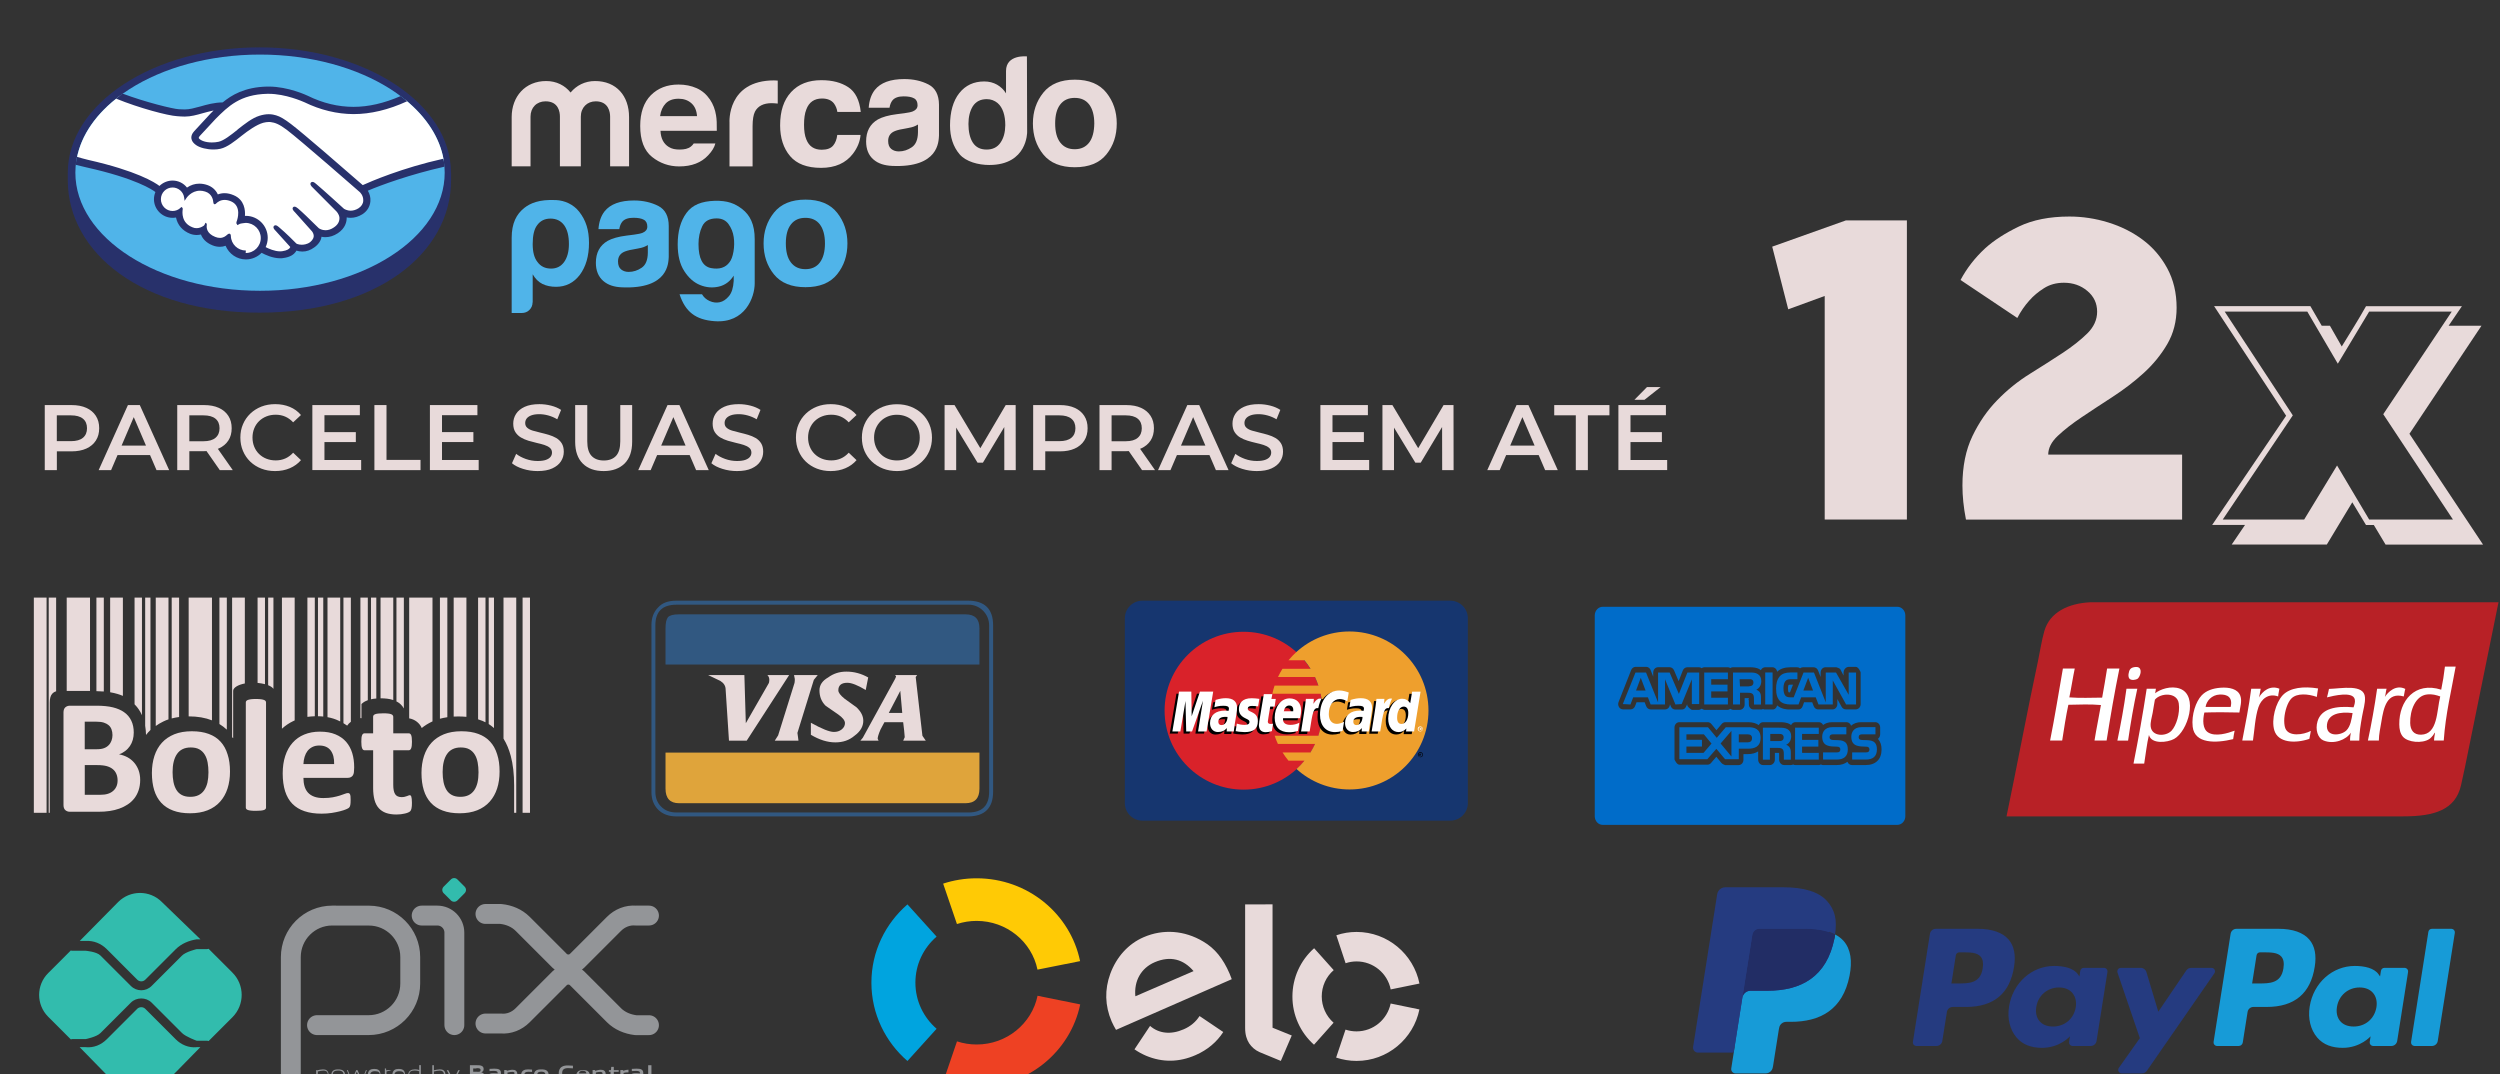 <svg xmlns="http://www.w3.org/2000/svg" xmlns:xlink="http://www.w3.org/1999/xlink" id="Camada_1" x="0px" y="0px" viewBox="0 0 591 254" style="enable-background:new 0 0 591 254;" xml:space="preserve"><rect x="0" y="0" width="591" height="254" fill="#333333" stroke="none"/> <style type="text/css"> .st0{fill:#E8DADA;} .st1{fill-rule:evenodd;clip-rule:evenodd;fill:#FFCA05;} .st2{fill-rule:evenodd;clip-rule:evenodd;fill:#00A4DF;} .st3{fill-rule:evenodd;clip-rule:evenodd;fill:#EE4123;} .st4{fill-rule:evenodd;clip-rule:evenodd;fill:#E8DADA;} .st5{fill:#B82126;} .st6{fill:#FFFFFF;} .st7{fill:none;stroke:#939598;stroke-width:4.698;stroke-linecap:round;stroke-linejoin:round;stroke-miterlimit:22.926;} .st8{fill:#32BCAD;} .st9{fill:#939598;} .st10{fill-rule:evenodd;clip-rule:evenodd;fill:#315881;} .st11{fill-rule:evenodd;clip-rule:evenodd;fill:#DFA43B;} .st12{fill:#16366F;} .st13{fill:#D9222A;} .st14{fill:#EE9F2D;} .st15{fill:#006CC9;} .st16{fill:#253B80;} .st17{fill:#179BD7;} .st18{fill:#222D65;} .st19{fill:#28316B;} .st20{fill:#50B4E9;} </style> <g> <path class="st0" d="M431.35,69.97l-8.61,3.15l-3.79-14.81l17.4-6.2h14.44v70.7h-19.43V69.97z"></path> <path class="st0" d="M464.75,122.81c-0.56-2.84-0.83-5.52-0.83-8.05c0-4.5,0.79-8.39,2.36-11.66c1.57-3.27,3.53-6.11,5.88-8.51 c2.34-2.41,4.9-4.47,7.68-6.2c2.78-1.73,5.34-3.36,7.68-4.9c2.34-1.54,4.3-3.08,5.88-4.63c1.57-1.54,2.36-3.27,2.36-5.18 c0-1.97-0.77-3.61-2.31-4.9c-1.54-1.3-3.39-1.94-5.55-1.94c-1.79,0-3.36,0.43-4.72,1.3c-1.36,0.86-2.5,1.82-3.42,2.87 c-1.11,1.23-2.07,2.62-2.87,4.16l-13.42-8.98c1.48-2.78,3.42-5.27,5.83-7.5c2.04-1.85,4.69-3.56,7.96-5.14 c3.27-1.57,7.25-2.36,11.94-2.36c3.08,0,6.14,0.46,9.16,1.39c3.02,0.93,5.74,2.28,8.14,4.07c2.41,1.79,4.35,4.04,5.83,6.76 c1.48,2.72,2.22,5.83,2.22,9.35c0,3.21-0.74,6.08-2.22,8.61c-1.48,2.53-3.35,4.81-5.6,6.85c-2.25,2.04-4.69,3.9-7.31,5.6 c-2.62,1.7-5.06,3.3-7.31,4.81c-2.25,1.51-4.13,2.98-5.64,4.4c-1.51,1.42-2.27,2.9-2.27,4.44h31.65v15.36H464.75z"></path> <path class="st0" d="M553.59,81.91c0.99-1.6,1.97-3.21,2.96-4.81c0.99-1.6,1.91-3.18,2.78-4.72H582l-3.15,4.63h7.77l-17.03,25.54 l17.4,26.19h-23.04l-2.78-4.63h-1.85l-3.24-5.37l-6.02,9.99h-22.49l3.15-4.63h-7.77l17.49-25.82l-17.03-25.91h22.76l2.68,4.63h1.94 L553.59,81.91z M545.45,73.67h-19.53l16.1,24.52l-16.56,24.62h19.25l7.77-12.77l7.59,12.77h19.8L563.4,97.92l16.19-24.25h-19.53 l-7.4,12.31L545.45,73.67z"></path> </g> <g> <path class="st1" d="M226.22,218.44c1.5-0.49,3.07-0.74,4.65-0.74c7.11,0,13.05,4.95,14.39,11.52l10.07-2.01 c-2.29-11.17-12.37-19.58-24.45-19.58c-2.77,0-5.43,0.44-7.92,1.26L226.22,218.44z"></path> <path class="st2" d="M214.52,250.82l6.89-7.62c-3.08-2.67-5.01-6.56-5.01-10.9c0-4.34,1.94-8.23,5.01-10.88l-6.89-7.62 c-5.22,4.53-8.52,11.14-8.52,18.51C206,239.68,209.3,246.3,214.52,250.82"></path> <path class="st3" d="M245.28,235.4c-1.36,6.57-7.29,11.52-14.39,11.52c-1.58,0-3.16-0.25-4.66-0.74l-3.26,9.56 c2.49,0.82,5.16,1.26,7.93,1.26c12.07,0,22.14-8.4,24.46-19.56L245.28,235.4z"></path> <path class="st4" d="M283.86,240.38l-0.3-0.18c-0.83,1.33-2.1,2.42-3.72,3.12c-3.07,1.35-5.92,1-7.97-0.8l-0.18,0.29h-0.01 l-3.49,5.25c0.87,0.61,1.8,1.11,2.77,1.53c3.86,1.61,7.8,1.54,11.69-0.17c2.81-1.22,5.01-3.1,6.53-5.45L283.86,240.38z M272.97,227.47c-3.25,1.4-4.92,4.46-4.57,8.05l13.76-5.95C279.78,226.79,276.71,225.87,272.97,227.47L272.97,227.47z M263.83,243.46c-0.39-0.65-0.74-1.32-1.05-2.02c-1.59-3.71-1.66-7.53-0.32-11.21c1.48-4.03,4.29-7.13,7.93-8.69 c4.57-1.98,9.64-1.59,14.02,1.02c2.79,1.61,4.75,4.08,6.26,7.59c0.19,0.45,0.36,0.93,0.52,1.33L263.83,243.46L263.83,243.46z M300.83,213.79v29.16l4.54,1.84l-2.58,6.01l-5.01-2.07c-1.12-0.49-1.89-1.23-2.47-2.07c-0.56-0.86-0.96-2.03-0.96-3.61v-29.25 C294.36,213.79,300.83,213.79,300.83,213.79z M312.46,235.55c0,2.38,1.01,4.65,2.8,6.22l-4.63,5.2c-3.26-2.9-5.12-7.06-5.1-11.41 c0-4.37,1.87-8.51,5.13-11.4l4.63,5.18C313.48,230.89,312.46,233.16,312.46,235.55L312.46,235.55z M320.68,243.82 c3.98,0,7.29-2.82,8.07-6.59l6.8,1.4c-1.41,6.94-7.54,12.18-14.87,12.17c-1.63,0-3.26-0.27-4.82-0.79l2.22-6.61 C318.89,243.67,319.76,243.82,320.68,243.82L320.68,243.82z M320.7,220.31c7.33,0,13.46,5.25,14.86,12.2l-6.8,1.39 c-0.76-3.85-4.15-6.62-8.06-6.62c-0.88,0-1.77,0.14-2.6,0.43l-2.19-6.61C317.44,220.57,319.06,220.31,320.7,220.31z"></path> </g> <g> <g> <path class="st5" d="M506.34,142.37h-12.12c-5.33,0.25-9.68,2.4-10.94,6.82c-0.66,2.31-1.02,4.84-1.53,7.23 c-2.61,12.16-4.92,24.66-7.41,36.57h93.85c7.26,0,12.24-1.53,13.58-7.29c0.63-2.67,1.22-5.7,1.82-8.64 c2.33-11.46,4.67-22.92,7.06-34.69H506.34"></path> <path class="st6" d="M554.68,172.68c-1.3,1.27-4.95,1.64-4.58-1.41c0.31-2.53,3.06-3.07,6.05-2.7 C555.92,169.95,555.67,171.71,554.68,172.68z M550.57,162.86c-0.12,0.7-0.32,1.33-0.47,2c1.49-0.37,6.13-1.52,6.57,0.47 c0.15,0.66-0.11,1.36-0.29,1.88c-4.19-0.4-7.61,0.3-8.51,3.29c-0.6,2,0.07,3.97,1.35,4.52c2.47,1.06,5.48-0.15,6.52-1.82 c-0.11,0.58-0.21,1.16-0.18,1.88h2.17c0.02-2.08,0.33-3.76,0.65-5.64c0.27-1.59,0.79-3.17,0.7-4.58 C558.89,161.63,553.56,162.77,550.57,162.86z M572.35,173.68c-1.7,0.04-2.54-1.02-2.58-2.76c-0.07-3.05,1.27-6.45,3.99-6.75 c1.27-0.14,2.18,0.15,3.11,0.47C576.02,168.07,576.32,173.59,572.35,173.68z M577.98,157.58c-0.22,1.9-0.51,3.72-0.88,5.46 c-6.19-1.96-9.98,2.59-9.91,8.21c0.01,1.09,0.2,2.16,0.88,2.93c1.17,1.32,4.52,1.64,6.22,0.53c0.33-0.22,0.66-0.61,0.88-0.88 c0.16-0.2,0.42-0.74,0.47-0.59c-0.09,0.6-0.22,1.15-0.23,1.82h2.29c0.44-6.32,1.8-11.73,2.82-17.48H577.98z M513.35,172.74 c-1.35,1.43-4.67,1.41-4.93-1c-0.11-1.05,0.28-2.14,0.47-3.23c0.2-1.1,0.34-2.15,0.53-3.11c1.33-1.62,5.24-1.82,5.64,0.88 C515.4,168.62,514.47,171.55,513.35,172.74z M515.36,162.81c-2.14-0.8-4.75,0.16-5.88,1.07c0,0.04-0.03,0.05-0.06,0.05 c0.02-0.02,0.04-0.03,0.06-0.05c0,0,0-0.01,0-0.01c0.02-0.39,0.16-0.67,0.18-1.06h-2.18c-0.91,6.03-1.98,11.9-3.12,17.71h2.53 c0.37-2.26,0.61-4.65,1.12-6.77c0.58,2.23,4.35,1.8,5.94,0.94C517.23,172.91,519.76,164.46,515.36,162.81z M527.33,167.12h-5.93 c0.19-1.36,1.41-2.86,3.35-2.93C526.56,164.11,527.86,164.85,527.33,167.12z M524.92,162.58c-1.82,0.14-3.37,0.67-4.46,1.82 c-1.34,1.42-2.43,4.55-2.11,7.4c0.45,4.07,5.52,3.92,9.57,2.93c0.07-0.71,0.24-1.32,0.35-2c-1.67,0.62-4.56,1.5-6.28,0.41 c-1.3-0.82-1.3-2.89-0.88-4.7c2.72-0.09,5.55-0.07,8.28,0c0.17-1.28,0.67-2.67,0.23-3.93C529.04,162.85,527,162.42,524.92,162.58z M502.73,162.81c-0.07,0.01-0.06,0.09-0.06,0.18c-0.56,4.18-1.31,8.16-2.12,12.08h2.53c0.61-4.2,1.31-8.32,2.18-12.26H502.73z M568.61,162.86c-2.24-1.12-4.1,0.76-4.83,1.89c0.21-0.58,0.22-1.35,0.41-1.94h-2.24c-0.6,4.21-1.33,8.29-2.18,12.26h2.59 c0.02-1.62,0.34-2.83,0.59-4.42c0.54-3.4,1.34-7.13,5.3-6.01C568.39,164.06,568.44,163.4,568.61,162.86z M540.24,172.15 c-0.23-0.6-0.29-1.59-0.23-2.35c0.13-1.7,0.75-3.76,1.7-4.7c1.32-1.29,3.91-1.08,5.99-0.35c0.06-0.7,0.2-1.32,0.29-2 c-3.4-0.56-6.62-0.21-8.34,1.58c-1.67,1.76-2.77,5.79-2,8.34c0.91,2.97,4.98,3.13,8.28,2c0.15-0.6,0.22-1.26,0.35-1.88 C544.48,173.73,541.04,174.22,540.24,172.15z M538.85,162.81c-2.25-0.91-4.01,0.63-4.83,2.06c0.19-0.64,0.26-1.39,0.41-2.06h-2.24 c-0.55,4.25-1.35,8.23-2.12,12.26h2.53c0.36-2.39,0.51-5.61,1.3-7.9c0.63-1.83,2.28-3.38,4.66-2.53 C538.59,163.96,538.78,163.44,538.85,162.81z M498.12,158.04c-0.36,2.32-0.76,4.6-1.17,6.88c-2.6,0.03-5.25,0.13-7.76-0.06 c0.47-2.23,0.81-4.59,1.28-6.82h-2.8c-1,5.68-1.91,11.46-3.03,17.03h2.86c0.45-2.86,0.87-5.74,1.46-8.46 c2.44-0.06,5.36-0.16,7.7,0.06c-0.48,2.82-1.07,5.54-1.52,8.4H498c0.92-5.77,1.89-11.49,3.03-17.03H498.12z M505.31,160.47 c0.5-0.35,1.15-1.93,0.41-2.58c-0.23-0.21-0.63-0.27-1.17-0.18c-0.51,0.09-0.8,0.26-1,0.53c-0.32,0.43-0.61,1.74-0.12,2.23 C503.92,160.94,504.99,160.69,505.31,160.47L505.31,160.47z"></path> </g> </g> <g> <path class="st4" d="M121.54,192.15h0.5v-50.88h-3.01v33.35c0.73,1.17,1.3,2.53,1.71,4.07c0.54,2.01,0.8,4.33,0.8,6.96 L121.54,192.15L121.54,192.15L121.54,192.15z M114.77,170.75v-29.48h-1.75v28.78c0.37,0.11,0.73,0.24,1.07,0.38 C114.32,170.54,114.55,170.64,114.77,170.75L114.77,170.75L114.77,170.75z M110.26,169.46v-28.19h-3.01v28.13 c0.35-0.02,0.71-0.03,1.08-0.03C109,169.37,109.64,169.4,110.26,169.46L110.26,169.46L110.26,169.46z M105.75,169.55v-28.28h-1.75 v28.64C104.55,169.76,105.14,169.64,105.75,169.55C105.75,169.55,105.75,169.55,105.75,169.55z M102.24,170.54v-29.27h-5.51v28.55 c1.35,0.23,2.46,1.11,2.97,2.28c0.74-0.59,1.56-1.1,2.45-1.52L102.24,170.54L102.24,170.54L102.24,170.54z M92.97,165.49v-24.22 h-3.01v23.81C90.94,165.08,92.06,165.17,92.97,165.49L92.97,165.49z M95.47,167.48v-26.2h-1.75v24.54l0.15,0.07 C94.52,166.21,95.13,166.85,95.47,167.48L95.47,167.48L95.47,167.48z M88.96,165.13v-23.85H87.7v24.03 C88.11,165.21,88.53,165.16,88.96,165.13L88.96,165.13z M86.95,165.52v-24.24H85.2v28.48c0.01,0.01,0.25,0.02,0.25,0.02v-1.26 l0-2.09c0,0,0.12-0.11,0.18-0.16C86.03,165.93,86.47,165.69,86.95,165.52L86.95,165.52L86.95,165.52z M80.43,170.55v-29.28h-3.01 v28.27c1,0.18,1.9,0.47,2.71,0.87C80.24,170.45,80.34,170.5,80.43,170.55L80.43,170.55z M82.94,170.63v-29.35h-1.75v29.68 c0.31,0.18,0.6,0.38,0.88,0.58C82.28,171.22,82.57,170.91,82.94,170.63L82.94,170.63L82.94,170.63z M76.42,169.39v-28.11h-1.25 v28.04C75.6,169.32,76.02,169.35,76.42,169.39L76.42,169.39L76.42,169.39z M74.42,169.32v-28.05h-1.75v28.2 C73.23,169.39,73.82,169.34,74.42,169.32L74.42,169.32L74.42,169.32z M69.66,170.31v-29.04h-3.01v31c0.8-0.73,1.68-1.33,2.66-1.8 C69.42,170.42,69.54,170.37,69.66,170.31L69.66,170.31L69.66,170.31z M39.83,170.06v-28.79h-3.01v30.35 c0.56-0.4,1.16-0.76,1.79-1.06C39,170.37,39.41,170.2,39.83,170.06L39.83,170.06L39.83,170.06z M42.34,169.5v-28.23h-1.75v28.57 C41.14,169.7,41.73,169.58,42.34,169.5L42.34,169.5z M64.64,162.85v-21.58h-1.25v20.71C63.98,162.22,64.43,162.52,64.64,162.85 L64.64,162.85L64.64,162.85z M62.64,161.74v-20.47h-1.75v20.17C61.52,161.5,62.11,161.6,62.64,161.74L62.64,161.74L62.64,161.74z M57.88,161.57v-20.29h-3.01v33.01c0.13,0.07,0.25,0.21,0.25,0.21v-11.18C55.12,162.57,56.28,161.87,57.88,161.57L57.88,161.57 L57.88,161.57z M53.62,172.49v-31.22h-1.75v29.89C52.5,171.55,53.08,171.99,53.62,172.49L53.62,172.49L53.62,172.49z M50.11,170.29 v-29.01h-5.51v28.07C46.7,169.35,48.53,169.67,50.11,170.29L50.11,170.29z M8,192.15h3.01v-50.88H8V192.15L8,192.15z M11.51,192.15 h0.25v-26.04c0-0.97,0.19-1.67,0.57-2.09c0.27-0.3,0.58-0.5,0.94-0.59v-22.16h-1.75L11.51,192.15L11.51,192.15z M35.57,172.56 v-31.29h-1.25v30.31c0.11,0.68,0.18,1.4,0.2,2.16C34.84,173.32,35.19,172.93,35.57,172.56L35.57,172.56L35.57,172.56z M33.56,169.07v-27.8h-1.75v25.23C32.54,167.23,33.12,168.08,33.56,169.07L33.56,169.07L33.56,169.07z M29.05,164.51v-23.24h-3.01 v22.38c0.62,0.1,1.2,0.24,1.74,0.4C28.23,164.18,28.65,164.34,29.05,164.51L29.05,164.51z M24.54,163.47v-22.2h-1.75v22.12 C23.4,163.4,23.98,163.43,24.54,163.47C24.54,163.47,24.54,163.47,24.54,163.47z M21.28,163.33v-22.06h-5.51v22.06H21.28z M116.78,172.11v-30.84h-1.25v29.89C115.97,171.45,116.39,171.76,116.78,172.11L116.78,172.11L116.78,172.11z M123.54,192.15h1.75 v-50.88h-1.75V192.15L123.54,192.15L123.54,192.15z"></path> <path class="st0" d="M33.14,184.38c0,0.89-0.13,1.7-0.37,2.43c-0.24,0.72-0.58,1.36-1.01,1.92c-0.44,0.56-0.95,1.03-1.55,1.43 c-0.6,0.4-1.26,0.73-1.98,0.99c-0.72,0.26-1.49,0.45-2.31,0.57c-0.82,0.13-1.73,0.18-2.74,0.18h-6.66c-0.42,0-0.78-0.13-1.07-0.38 c-0.29-0.25-0.44-0.66-0.44-1.23v-21.85c0-0.57,0.15-0.98,0.44-1.23c0.29-0.25,0.65-0.38,1.07-0.38h6.28 c1.53,0,2.83,0.13,3.89,0.39c1.06,0.26,1.96,0.65,2.68,1.17c0.73,0.52,1.29,1.18,1.67,1.98c0.39,0.8,0.58,1.74,0.58,2.82 c0,0.61-0.08,1.18-0.23,1.71c-0.15,0.54-0.38,1.02-0.67,1.46c-0.3,0.44-0.66,0.83-1.1,1.16c-0.43,0.34-0.92,0.61-1.47,0.81 c0.71,0.13,1.37,0.36,1.97,0.68c0.6,0.32,1.12,0.74,1.57,1.25c0.45,0.51,0.8,1.11,1.06,1.79 C33.01,182.76,33.14,183.53,33.14,184.38L33.14,184.38L33.14,184.38z M26.59,173.78c0-0.5-0.08-0.95-0.23-1.36 c-0.15-0.4-0.38-0.74-0.7-1c-0.31-0.26-0.7-0.46-1.17-0.61c-0.47-0.14-1.1-0.21-1.89-0.21h-2.57v6.52h2.84 c0.74,0,1.32-0.09,1.76-0.27c0.44-0.17,0.8-0.41,1.09-0.72c0.29-0.3,0.5-0.66,0.65-1.07C26.51,174.66,26.59,174.23,26.59,173.78 L26.59,173.78z M27.8,184.5c0-0.57-0.1-1.09-0.29-1.54c-0.19-0.45-0.47-0.83-0.84-1.13c-0.37-0.31-0.84-0.54-1.41-0.71 c-0.58-0.16-1.32-0.25-2.24-0.25h-2.98v7.02h3.64c0.7,0,1.29-0.07,1.77-0.22c0.48-0.14,0.89-0.36,1.24-0.65 c0.35-0.29,0.62-0.64,0.82-1.07C27.7,185.53,27.8,185.05,27.8,184.5L27.8,184.5L27.8,184.5z"></path> <path class="st0" d="M54.37,182.39c0,1.46-0.19,2.8-0.58,4.01c-0.39,1.2-0.97,2.24-1.76,3.12c-0.78,0.88-1.76,1.55-2.95,2.03 c-1.18,0.47-2.57,0.71-4.15,0.71c-1.53,0-2.86-0.21-4-0.64c-1.13-0.42-2.07-1.04-2.82-1.85c-0.74-0.81-1.3-1.8-1.66-2.99 c-0.36-1.18-0.54-2.53-0.54-4.05c0-1.46,0.2-2.8,0.59-4.01c0.4-1.22,0.98-2.26,1.77-3.13c0.78-0.86,1.76-1.53,2.94-2.01 c1.17-0.47,2.55-0.71,4.13-0.71c1.55,0,2.88,0.21,4.01,0.63c1.13,0.42,2.07,1.03,2.8,1.84c0.74,0.81,1.29,1.8,1.65,2.99 C54.19,179.5,54.37,180.86,54.37,182.39L54.37,182.39L54.37,182.39z M49.28,182.58c0-0.85-0.07-1.63-0.2-2.34 c-0.14-0.72-0.36-1.34-0.69-1.86c-0.32-0.53-0.75-0.94-1.28-1.24c-0.54-0.3-1.21-0.44-2.03-0.44c-0.72,0-1.36,0.13-1.9,0.39 c-0.54,0.26-0.99,0.65-1.34,1.16c-0.35,0.51-0.61,1.12-0.78,1.83c-0.18,0.72-0.26,1.53-0.26,2.44c0,0.85,0.07,1.63,0.21,2.34 c0.14,0.72,0.37,1.34,0.69,1.86c0.32,0.53,0.74,0.93,1.29,1.22c0.54,0.29,1.21,0.43,2.01,0.43c0.74,0,1.38-0.13,1.92-0.39 c0.54-0.26,0.99-0.65,1.34-1.15c0.35-0.51,0.61-1.11,0.78-1.82C49.19,184.31,49.28,183.5,49.28,182.58L49.28,182.58L49.28,182.58z"></path> <path class="st0" d="M62.89,190.92c0,0.12-0.04,0.23-0.12,0.33c-0.07,0.1-0.2,0.17-0.39,0.24c-0.18,0.06-0.43,0.11-0.72,0.14 c-0.3,0.03-0.69,0.05-1.16,0.05s-0.85-0.01-1.16-0.05c-0.3-0.03-0.54-0.08-0.72-0.14c-0.19-0.06-0.32-0.14-0.39-0.24 c-0.08-0.1-0.12-0.21-0.12-0.33v-24.87c0-0.13,0.04-0.24,0.12-0.34c0.07-0.1,0.2-0.19,0.39-0.25c0.18-0.07,0.43-0.12,0.72-0.16 c0.3-0.04,0.69-0.06,1.16-0.06c0.46,0,0.85,0.02,1.16,0.06c0.3,0.04,0.54,0.09,0.72,0.16c0.19,0.06,0.32,0.15,0.39,0.25 c0.08,0.1,0.12,0.21,0.12,0.34V190.92L62.89,190.92z"></path> <path class="st0" d="M83.69,182.14c0,0.59-0.13,1.03-0.39,1.31c-0.26,0.28-0.63,0.43-1.09,0.43H71.73c0,0.73,0.09,1.39,0.26,1.99 c0.17,0.59,0.45,1.1,0.82,1.51c0.38,0.41,0.87,0.73,1.47,0.95c0.6,0.22,1.31,0.33,2.15,0.33c0.85,0,1.59-0.06,2.24-0.18 c0.64-0.12,1.2-0.26,1.67-0.41c0.47-0.15,0.86-0.28,1.17-0.41c0.31-0.13,0.56-0.18,0.75-0.18c0.12,0,0.22,0.02,0.29,0.07 c0.08,0.05,0.14,0.13,0.2,0.24c0.05,0.11,0.09,0.28,0.11,0.49c0.02,0.21,0.03,0.48,0.03,0.8c0,0.28-0.01,0.53-0.02,0.72 c-0.01,0.2-0.03,0.37-0.06,0.51c-0.03,0.14-0.06,0.26-0.11,0.36c-0.05,0.1-0.12,0.19-0.2,0.28c-0.09,0.09-0.31,0.21-0.68,0.37 c-0.37,0.16-0.85,0.31-1.43,0.46c-0.58,0.15-1.24,0.28-1.98,0.4c-0.74,0.11-1.54,0.17-2.39,0.17c-1.53,0-2.87-0.19-4.02-0.58 c-1.15-0.38-2.11-0.97-2.88-1.75c-0.77-0.78-1.34-1.78-1.72-2.97c-0.37-1.2-0.57-2.6-0.57-4.21c0-1.53,0.2-2.9,0.6-4.13 c0.4-1.22,0.97-2.26,1.74-3.12c0.76-0.86,1.68-1.51,2.76-1.95c1.09-0.45,2.32-0.68,3.68-0.68c1.44,0,2.67,0.21,3.69,0.64 c1.03,0.42,1.86,1.01,2.52,1.76c0.65,0.75,1.14,1.65,1.45,2.67s0.46,2.15,0.46,3.36L83.69,182.14L83.69,182.14L83.69,182.14z M78.99,180.62c0.04-1.36-0.24-2.44-0.82-3.21c-0.59-0.78-1.49-1.17-2.71-1.17c-0.62,0-1.16,0.12-1.61,0.35 c-0.46,0.23-0.84,0.54-1.15,0.93c-0.3,0.4-0.53,0.86-0.69,1.39c-0.16,0.54-0.26,1.11-0.28,1.71L78.99,180.62L78.99,180.62z"></path> <path class="st0" d="M97.38,189.78c0,0.57-0.03,1.02-0.1,1.32c-0.07,0.31-0.16,0.52-0.28,0.64c-0.11,0.13-0.28,0.24-0.5,0.33 c-0.23,0.1-0.48,0.19-0.78,0.25c-0.29,0.07-0.61,0.13-0.96,0.17c-0.35,0.04-0.7,0.06-1.05,0.06c-0.94,0-1.76-0.13-2.46-0.37 c-0.69-0.25-1.26-0.63-1.72-1.14c-0.45-0.51-0.79-1.16-1-1.95c-0.21-0.78-0.32-1.71-0.32-2.78v-8.95h-2.05 c-0.24,0-0.43-0.15-0.55-0.46c-0.13-0.31-0.19-0.82-0.19-1.54c0-0.38,0.01-0.7,0.04-0.96c0.03-0.26,0.08-0.47,0.15-0.62 c0.06-0.15,0.14-0.25,0.24-0.32c0.09-0.07,0.21-0.1,0.33-0.1h2.03v-3.91c0-0.13,0.03-0.25,0.1-0.35c0.07-0.1,0.2-0.19,0.38-0.26 c0.18-0.07,0.43-0.13,0.74-0.16c0.31-0.03,0.69-0.05,1.15-0.05c0.46,0,0.85,0.01,1.16,0.05c0.31,0.03,0.56,0.09,0.74,0.16 c0.17,0.07,0.3,0.16,0.37,0.26c0.08,0.11,0.12,0.23,0.12,0.35v3.91h3.66c0.13,0,0.24,0.03,0.33,0.1c0.1,0.07,0.17,0.17,0.24,0.32 c0.06,0.15,0.11,0.36,0.14,0.62c0.03,0.26,0.05,0.58,0.05,0.96c0,0.72-0.06,1.24-0.19,1.54c-0.13,0.31-0.31,0.46-0.55,0.46h-3.68 v8.21c0,0.96,0.14,1.67,0.43,2.15c0.29,0.47,0.81,0.72,1.55,0.72c0.25,0,0.48-0.02,0.68-0.07c0.2-0.05,0.38-0.1,0.54-0.16 c0.16-0.05,0.29-0.11,0.4-0.15c0.1-0.05,0.21-0.07,0.29-0.07c0.08,0,0.15,0.02,0.22,0.07c0.06,0.05,0.12,0.13,0.16,0.27 c0.03,0.13,0.07,0.32,0.1,0.55C97.37,189.12,97.38,189.42,97.38,189.78L97.38,189.78L97.38,189.78z"></path> <path class="st0" d="M118.1,182.39c0,1.46-0.19,2.8-0.58,4.01c-0.39,1.2-0.97,2.24-1.76,3.12c-0.78,0.88-1.76,1.55-2.95,2.03 c-1.18,0.47-2.57,0.71-4.15,0.71c-1.53,0-2.86-0.21-4-0.64c-1.13-0.42-2.07-1.04-2.82-1.85c-0.74-0.81-1.3-1.8-1.66-2.99 c-0.36-1.18-0.54-2.53-0.54-4.05c0-1.46,0.2-2.8,0.59-4.01c0.4-1.22,0.98-2.26,1.77-3.13c0.78-0.86,1.76-1.53,2.94-2.01 c1.17-0.47,2.55-0.71,4.13-0.71c1.55,0,2.88,0.21,4.01,0.63c1.13,0.42,2.07,1.03,2.8,1.84c0.74,0.81,1.29,1.8,1.65,2.99 C117.92,179.5,118.1,180.86,118.1,182.39L118.1,182.39L118.1,182.39z M113.12,182.58c0-0.85-0.07-1.63-0.2-2.34 c-0.14-0.72-0.36-1.34-0.69-1.86c-0.32-0.53-0.75-0.94-1.28-1.24c-0.54-0.3-1.21-0.44-2.03-0.44c-0.72,0-1.36,0.13-1.9,0.39 c-0.54,0.26-0.99,0.65-1.34,1.16c-0.35,0.51-0.61,1.12-0.78,1.83c-0.18,0.72-0.26,1.53-0.26,2.44c0,0.85,0.07,1.63,0.21,2.34 c0.14,0.72,0.38,1.34,0.69,1.86c0.32,0.53,0.74,0.93,1.29,1.22c0.54,0.29,1.21,0.43,2.01,0.43c0.74,0,1.38-0.13,1.92-0.39 c0.54-0.26,0.99-0.65,1.34-1.15c0.35-0.51,0.61-1.11,0.78-1.82C113.04,184.31,113.12,183.5,113.12,182.58L113.12,182.58 L113.12,182.58z"></path> </g> <g> <path class="st7" d="M68.75,255.88v-29.62c0-5.42,4.38-9.82,9.79-9.82l8.68,0.01c5.39,0.01,9.76,4.4,9.76,9.8v6.26 c0,5.43-4.4,9.83-9.83,9.83H74.94 M99.68,216.44h3.7c2.23,0,4.03,1.81,4.03,4.03v21.87"></path> <path class="st8" d="M106.59,212.86l-1.71-1.71c-0.43-0.42-0.43-1.11,0-1.54l1.71-1.71c0.43-0.43,1.12-0.43,1.54,0l1.71,1.71 c0.43,0.43,0.43,1.11,0,1.54l-1.71,1.71C107.71,213.28,107.02,213.28,106.59,212.86L106.59,212.86z"></path> <path class="st7" d="M114.76,216.06h3.64c1.93,0.2,3.78,0.96,5.14,2.32l8.76,8.76c1.14,1.14,2.98,1.14,4.11,0l8.73-8.73 c1.36-1.36,3.21-2.13,5.14-1.97h3.14 M114.76,241.96h3.64c1.93,0.18,3.78-0.58,5.14-1.94l8.76-8.76c1.14-1.14,2.98-1.14,4.11,0 l8.73,8.73c1.36,1.36,3.21,2.13,5.14,2.36h3.14"></path> <path class="st8" d="M46.5,247.56c-1.88,0.18-3.65-0.56-4.98-1.89l-7.19-7.19c-0.5-0.51-1.38-0.5-1.89,0l-7.21,7.21 c-1.33,1.33-3.1,2.06-4.98,1.86h-1.42l9.1,9.31c2.84,2.84,7.45,2.84,10.3,0l9.13-9.31H46.5L46.5,247.56z"></path> <path class="st8" d="M20.26,222.44c1.88-0.12,3.65,0.61,4.98,1.94l7.21,7.22c0.52,0.52,1.37,0.52,1.89,0l7.19-7.19 c1.33-1.33,3.1-2.06,4.98-2.36h0.87l-9.13-8.83c-2.84-2.84-7.45-2.84-10.3,0l-9.1,9.22H20.26L20.26,222.44z"></path> <path class="st8" d="M54.95,229.93l-5.64-5.64c-0.12,0.05-0.26,0.08-0.4,0.08H46.5c0,0-2.57,0.61-3.48,1.53l-7.19,7.19 c-0.67,0.67-1.56,1.01-2.44,1.01c-0.88,0-1.77-0.34-2.44-1.01l-7.21-7.21c-0.92-0.92-3.48-1.12-3.48-1.12H17.1 c-0.13,0-0.25-0.03-0.36-0.07l-5.36,5.36c-2.84,2.84-2.84,7.45,0,10.3l5.36,5.36c0.11-0.04,0.24-0.07,0.36-0.07h3.16 c0,0,2.57-0.5,3.48-1.42l7.21-7.21c1.3-1.3,3.58-1.3,4.88,0l7.19,7.19c0.92,0.92,3.48,1.83,3.48,1.83h2.41 c0.14,0,0.28,0.03,0.4,0.08l5.64-5.64C57.86,237.55,57.86,232.84,54.95,229.93L54.95,229.93z"></path> <path class="st9" d="M76.48,253.09c-0.41,0-0.88,0.1-1.35,0.21v1.8c0.32,0.12,0.7,0.18,1.05,0.18c0.9,0,1.33-0.3,1.33-1.1 C77.51,253.42,77.16,253.09,76.48,253.09L76.48,253.09L76.48,253.09z M74.74,256.46v-3.48h0.17l0.03,0.05 c0.42-0.1,0.99-0.23,1.41-0.23c0.34,0,0.65,0.05,0.92,0.27c0.31,0.25,0.41,0.66,0.41,1.1c0,0.46-0.15,0.9-0.58,1.14 c-0.29,0.16-0.69,0.23-1.05,0.23c-0.37,0-0.72-0.06-0.92-0.16v1.08h-0.46H74.74z"></path> <path class="st9" d="M79.94,253.08c-0.9,0-1.3,0.28-1.3,1.08c0,0.77,0.4,1.11,1.3,1.11c0.9,0,1.3-0.28,1.3-1.07 C81.24,253.43,80.84,253.08,79.94,253.08L79.94,253.08L79.94,253.08z M81.1,255.27c-0.3,0.22-0.7,0.28-1.16,0.28 c-0.47,0-0.87-0.07-1.16-0.28c-0.33-0.23-0.46-0.61-0.46-1.09c0-0.47,0.13-0.86,0.46-1.1c0.29-0.21,0.7-0.28,1.16-0.28 c0.46,0,0.86,0.07,1.16,0.28c0.34,0.24,0.46,0.62,0.46,1.09C81.56,254.65,81.43,255.03,81.1,255.27L81.1,255.27L81.1,255.27z M81.1,255.27L81.1,255.27L81.1,255.27L81.1,255.27z"></path> <polygon class="st9" points="85.44,255.68 84.36,253.36 84.34,253.36 83.28,255.68 83.1,255.68 81.99,252.98 82.22,252.98 83.16,255.3 83.19,255.3 84.21,252.98 84.51,252.98 85.57,255.3 85.59,255.3 86.51,252.98 86.73,252.98 85.62,255.68 85.44,255.68 "></polygon> <path class="st9" d="M88.65,253.23c-0.83,0-1.12,0.37-1.17,0.91h2.34C89.8,253.55,89.49,253.23,88.65,253.23L88.65,253.23 L88.65,253.23z M88.45,255.43c-0.5,0-0.82-0.07-1.08-0.29c-0.3-0.26-0.41-0.64-0.41-1.08c0-0.42,0.14-0.86,0.48-1.11 c0.29-0.2,0.64-0.26,1.01-0.26c0.34,0,0.72,0.04,1.04,0.25c0.38,0.25,0.45,0.7,0.45,1.2h-2.67c0.01,0.54,0.19,1.01,1.19,1.01 c0.48,0,0.93-0.08,1.34-0.15v0.27C89.39,255.35,88.91,255.43,88.45,255.43L88.45,255.43z"></path> <path class="st9" d="M90.98,255.3v-2.71h0.28l0.03,0.44c0.55-0.14,1.29-0.05,1.29-0.05h-0.05l0,0h0.02c0,0-0.65,0.17-1.18,0.32v2 h-0.35H90.98z"></path> <path class="st9" d="M94.38,253.23c-0.83,0-1.12,0.37-1.17,0.91h2.34C95.53,253.55,95.22,253.23,94.38,253.23L94.38,253.23 L94.38,253.23z M94.25,255.43c-0.5,0-0.82-0.07-1.08-0.29c-0.3-0.26-0.41-0.64-0.41-1.08c0-0.42,0.14-0.86,0.48-1.11 c0.29-0.2,0.64-0.26,1.01-0.26c0.33,0,0.72,0.04,1.04,0.25c0.38,0.25,0.45,0.7,0.45,1.2h-2.67c0.01,0.54,0.19,1.01,1.19,1.01 c0.48,0,0.93-0.08,1.34-0.15v0.27C95.19,255.35,94.71,255.43,94.25,255.43L94.25,255.43z"></path> <path class="st9" d="M99.1,253.25c-0.32-0.12-0.7-0.18-1.05-0.18c-0.9,0-1.33,0.3-1.33,1.1c0,0.75,0.35,1.08,1.03,1.08 c0.41,0,0.88-0.1,1.35-0.2V253.25L99.1,253.25z M99.26,255.68l-0.03-0.37c-0.42,0.1-0.99,0.23-1.41,0.23 c-0.33,0-0.65-0.05-0.92-0.27c-0.31-0.25-0.41-0.66-0.41-1.1c0-0.46,0.15-0.9,0.58-1.14c0.29-0.17,0.69-0.24,1.05-0.24 c0.36,0,0.71,0.06,0.98,0.16v-1.15h0.39v3.87H99.26L99.26,255.68z"></path> <path class="st9" d="M103.93,253.09c-0.41,0-0.88,0.1-1.35,0.21v1.79c0.33,0.12,0.7,0.18,1.05,0.18c0.9,0,1.33-0.3,1.33-1.1 C104.96,253.42,104.61,253.09,103.93,253.09L103.93,253.09L103.93,253.09z M104.74,255.31c-0.29,0.16-0.69,0.23-1.05,0.23 c-0.39,0-0.77-0.07-1.16-0.2l-0.02,0.34h-0.32v-3.87h0.39v1.2c0.45-0.09,1.01-0.22,1.4-0.22c0.34,0,0.65,0.05,0.92,0.27 c0.31,0.25,0.41,0.66,0.41,1.1C105.31,254.63,105.16,255.07,104.74,255.31L104.74,255.31z"></path> <path class="st9" d="M105.67,256.7v-0.29c0.15,0.02,0.3,0.03,0.4,0.03c0.39,0,0.62-0.11,0.84-0.55l0.1-0.21l-1.4-2.69h0.36 l1.2,2.32h0.02l1.14-2.32l0.36,0l-1.51,3.02c-0.28,0.55-0.57,0.73-1.12,0.73C105.94,256.72,105.81,256.71,105.67,256.7 L105.67,256.7z"></path> <path class="st9" d="M112.83,254.14h-0.97v0.77h0.98c0.7-0.01,0.96-0.09,0.96-0.47c0-0.41-0.36-0.45-0.96-0.45l0,0V254.14z M112.65,252.59h-0.79v0.77h0.79c0.69,0.07,0.96-0.01,0.96-0.39c0-0.41-0.35-0.46-0.96-0.46l0,0V252.59z M114.15,255.05 c-0.36,0.23-0.79,0.24-1.58,0.24h-1.48v-3.48h1.45c0.68,0,1.1,0.01,1.44,0.22c0.25,0.15,0.35,0.39,0.35,0.69 c0,0.37-0.15,0.61-0.54,0.77v0.02c0.44,0.1,0.72,0.33,0.72,0.82C114.51,254.68,114.39,254.9,114.15,255.05L114.15,255.05z"></path> <path class="st9" d="M117.66,254.38c-0.3-0.03-0.61-0.04-0.94-0.04c-0.53,0-0.72,0.11-0.72,0.35c0,0.23,0.15,0.35,0.56,0.35 c0.34,0,0.75-0.08,1.09-0.15V254.38L117.66,254.38z M117.81,255.3l-0.02-0.15c-0.44,0.11-0.95,0.23-1.39,0.23 c-0.27,0-0.57-0.04-0.78-0.19c-0.19-0.14-0.28-0.37-0.28-0.63c0-0.29,0.13-0.57,0.43-0.71c0.27-0.13,0.63-0.14,0.96-0.14 c0.27,0,0.63,0.02,0.93,0.04v-0.05c0-0.41-0.26-0.54-0.99-0.54c-0.28,0-0.62,0.01-0.95,0.05v-0.53c0.37-0.03,0.78-0.05,1.13-0.05 c0.46,0,0.93,0.04,1.22,0.24c0.3,0.21,0.36,0.51,0.36,0.89v1.54L117.81,255.3L117.81,255.3z"></path> <path class="st9" d="M121.52,255.68v-1.65c0.27-0.47,0.03-0.64-0.41-0.64c-0.32,0-0.72,0.08-1.14,0.16v2.13h-0.77v-2.71h0.58 l0.02,0.17c0.45-0.12,0.94-0.25,1.35-0.25c0.31,0,0.63,0.05,0.87,0.28c0.2,0.19,0.28,0.46,0.28,0.85v1.66h-0.51H121.52z"></path> <path class="st9" d="M124.57,255.54c-0.33,0-0.7-0.05-0.97-0.27c-0.32-0.26-0.41-0.66-0.41-1.1c0-0.41,0.13-0.86,0.53-1.11 c0.32-0.21,0.73-0.26,1.14-0.26c0.3,0,0.59,0.02,0.92,0.05v0.56c-0.26-0.03-0.58-0.05-0.83-0.05c-0.69,0-1.01,0.22-1.01,0.81 c0,0.56,0.24,0.8,0.81,0.8c0.33,0,0.72-0.06,1.42-0.13v0.54C125.43,255.46,124.98,255.54,124.57,255.54L124.57,255.54z"></path> <path class="st9" d="M127.98,253.34c-0.69,0-0.99,0.22-0.99,0.81c0,0.59,0.3,0.84,0.99,0.84c0.68,0,0.98-0.21,0.98-0.8 C128.96,253.6,128.67,253.34,127.98,253.34L127.98,253.34L127.98,253.34z M129.22,255.27c-0.32,0.22-0.74,0.27-1.25,0.27 c-0.52,0-0.94-0.06-1.25-0.27c-0.36-0.24-0.49-0.63-0.49-1.1c0-0.47,0.13-0.87,0.49-1.1c0.31-0.21,0.73-0.27,1.25-0.27 c0.51,0,0.93,0.06,1.25,0.27c0.36,0.24,0.48,0.63,0.48,1.1C129.71,254.64,129.58,255.03,129.22,255.27L129.22,255.27L129.22,255.27 z M129.22,255.27L129.22,255.27L129.22,255.27L129.22,255.27z"></path> <path class="st9" d="M133.9,255.54c-0.44,0-0.91-0.07-1.27-0.37c-0.42-0.35-0.55-0.89-0.55-1.47c0-0.52,0.16-1.14,0.72-1.5 c0.43-0.28,0.96-0.33,1.49-0.33c0.39,0,0.79,0.03,1.15,0.06v0.63c-0.29-0.03-0.76-0.06-1.12-0.06c-1,0-1.43,0.38-1.43,1.19 c0,0.83,0.4,1.2,1.14,1.2c0.48,0,1.02-0.1,1.8-0.21v0.63C135.06,255.43,134.48,255.54,133.9,255.54L133.9,255.54z"></path> <path class="st9" d="M137.74,253.14c-0.6,0-0.83,0.22-0.88,0.61h1.75C138.59,253.33,138.34,253.14,137.74,253.14L137.74,253.14 L137.74,253.14z M137.74,255.72c-0.43,0-0.81-0.05-1.1-0.29c-0.31-0.26-0.42-0.64-0.42-1.09c0-0.4,0.13-0.84,0.49-1.1 c0.32-0.23,0.73-0.27,1.14-0.27c0.37,0,0.81,0.04,1.13,0.26c0.42,0.29,0.45,0.75,0.46,1.28l-2.47,0c0.02,0.4,0.23,0.65,0.96,0.65 c0.45,0,0.96-0.07,1.39-0.13l0,0.51C138.81,255.64,138.26,255.72,137.74,255.72L137.74,255.72z"></path> <path class="st9" d="M142.4,255.68v-1.65c0.15-0.47-0.09-0.64-0.52-0.64c-0.32,0-0.72,0.08-1.02,0.16v2.13h-0.77v-2.71h0.58 l0.02,0.17c0.45-0.12,0.94-0.25,1.35-0.25c0.31,0,0.63,0.05,0.87,0.28c0.2,0.19,0.28,0.46,0.28,0.85v1.66h-0.62H142.4z"></path> <path class="st9" d="M145.45,255.59c-0.38,0-0.72-0.11-0.91-0.4c-0.14-0.2-0.21-0.47-0.21-0.85v-0.97h-0.39v-0.39h0.49l0.07-0.77 h0.6v0.77h1.16v0.39h-1.16v0.83c0,0.2,0.02,0.37,0.08,0.49c0.08,0.17,0.27,0.24,0.52,0.24c0.18,0,0.41-0.03,0.57-0.05v0.61 C146.01,255.54,145.72,255.59,145.45,255.59L145.45,255.59z"></path> <path class="st9" d="M146.65,255.68v-2.71h0.65l0.02,0.16c0.44-0.13,0.76-0.24,1.17-0.24c0.02,0,0.05,0,0.08,0v0.62 c-0.08,0-0.16,0-0.23,0c-0.32,0-0.57,0.04-0.93,0.13v2.03H146.65L146.65,255.68z"></path> <path class="st9" d="M151.29,254.38c-0.3-0.03-0.61-0.04-0.94-0.04c-0.53,0-0.72,0.11-0.72,0.35c0,0.23,0.15,0.35,0.56,0.35 c0.34,0,0.75-0.08,1.09-0.15V254.38L151.29,254.38z M151.45,255.3l-0.02-0.15c-0.44,0.11-0.95,0.23-1.39,0.23 c-0.27,0-0.57-0.04-0.78-0.19c-0.19-0.14-0.28-0.37-0.28-0.63c0-0.29,0.13-0.57,0.43-0.71c0.27-0.13,0.63-0.14,0.96-0.14 c0.27,0,0.63,0.02,0.93,0.04v-0.05c0-0.41-0.26-0.54-0.99-0.54c-0.28,0-0.62,0.01-0.95,0.05v-0.53c0.37-0.03,0.78-0.05,1.13-0.05 c0.46,0,0.93,0.04,1.22,0.24c0.3,0.21,0.36,0.51,0.36,0.89v1.54L151.45,255.3L151.45,255.3z"></path> <polygon class="st9" points="153.23,251.82 154,251.82 154,255.68 153.23,255.68 153.23,251.82 "></polygon> </g> <g> <g> <path class="st10" d="M234.77,147.81c0-3.88-2.02-5.81-5.93-5.81h-68.91c-1.95,0-3.39,0.52-4.34,1.59 c-1.07,1.07-1.59,2.45-1.59,4.22v39.38c0,1.77,0.52,3.12,1.59,4.22c1.1,1.07,2.51,1.59,4.34,1.59h68.91 c3.91,0,5.93-1.96,5.93-5.81V147.81z M228.94,142.94c2.7,0,4.89,2.19,4.89,4.89v39.35c0,3.27-1.65,4.89-4.89,4.89h-68.99 c-1.56,0-2.75-0.46-3.64-1.37c-0.92-0.89-1.38-2.11-1.38-3.51v-39.35c0-3.24,1.62-4.89,5.01-4.89H228.94z"></path> <path class="st10" d="M160.51,145.23c-1.31,0-2.14,0.21-2.6,0.67c-0.4,0.52-0.58,1.38-0.58,2.64v8.55h74.21v-8.55 c0-2.24-1.1-3.31-3.3-3.31H160.51z"></path> <path class="st11" d="M157.33,186.45c0,2.26,1.07,3.43,3.18,3.43h67.73c2.2,0,3.3-1.16,3.3-3.43v-8.54h-74.21V186.45z"></path> <path class="st4" d="M181.87,160.72c0,0.4-0.06,0.7-0.21,0.92l-5.35,9.33l-0.34-11.38h-8.56l2.88,1.38 c0.83,0.52,1.25,1.19,1.25,2.05l0.79,12.08h4.19l10.03-15.51h-5.14C181.72,159.87,181.87,160.29,181.87,160.72z M216.47,160.05 l0.34-0.46h-5.22c0.18,0.18,0.24,0.28,0.24,0.34c-0.06,0.24-0.18,0.4-0.24,0.58l-7.62,13.89c-0.18,0.24-0.37,0.46-0.58,0.7h4.31 l-0.22-0.46c0-0.4,0.22-1.14,0.68-2.19l0.92-1.72h4.43c0.19,1.45,0.31,2.65,0.37,3.54l-0.37,0.83h5.35l-0.8-1.16L216.47,160.05 L216.47,160.05z M213.29,168.54h-3.18l2.72-5.23L213.29,168.54z M200.08,158.77c-1.65,0-3.06,0.46-4.31,1.38 c-1.38,0.79-2.05,1.8-2.05,3.06c0,1.44,0.49,2.69,1.47,3.64l2.97,2.05c1.07,0.76,1.59,1.44,1.59,2.05c0,0.58-0.28,1.1-0.79,1.5 c-0.52,0.4-1.1,0.58-1.83,0.58c-1.07,0-2.9-0.76-5.44-2.17v2.84c1.99,1.19,3.91,1.8,5.78,1.8c1.77,0,3.27-0.49,4.56-1.59 c1.38-1.01,2.05-2.2,2.05-3.51c0-1.1-0.49-2.11-1.59-3.18l-2.84-2.05c-0.95-0.76-1.47-1.44-1.47-1.96c0-1.19,0.7-1.8,2.14-1.8 c0.98,0,2.41,0.55,4.34,1.71l0.58-2.97C203.6,159.23,201.92,158.77,200.08,158.77L200.08,158.77z M188.76,175.1 c-0.06-0.64-0.18-1.22-0.25-1.84l3.88-12.54l0.92-1.13h-5.6c0.06,0.28,0.12,0.64,0.18,0.92c0,0.28,0,0.61-0.06,0.92l-3.88,12.42 l-0.8,1.25L188.76,175.1L188.76,175.1z"></path> </g> </g> <g> <path class="st12" d="M270.07,142h72.77c2.3,0,4.16,1.86,4.16,4.16v43.68c0,2.3-1.86,4.16-4.16,4.16h-72.77 c-2.3,0-4.16-1.86-4.16-4.16v-43.68C265.91,143.86,267.77,142,270.07,142z"></path> <path class="st13" d="M312.63,168.01c0,10.31-8.36,18.66-18.66,18.66s-18.66-8.35-18.66-18.66c0-10.31,8.35-18.66,18.66-18.66 C304.27,149.35,312.63,157.7,312.63,168.01"></path> <path class="st14" d="M319.02,149.28c-4.82,0-9.22,1.83-12.53,4.83c-0.67,0.61-1.3,1.27-1.88,1.97h3.75 c0.53,0.64,1.02,1.32,1.46,2.03h-6.65c-0.39,0.62-0.74,1.26-1.05,1.93h8.74c0.31,0.66,0.58,1.34,0.81,2.03h-10.36 c-0.21,0.63-0.39,1.27-0.53,1.93h11.42c0.28,1.31,0.42,2.64,0.42,3.97c0,2.08-0.34,4.09-0.97,5.96h-10.33 c0.22,0.66,0.48,1.3,0.77,1.93h8.79c-0.33,0.7-0.7,1.37-1.1,2.03h-6.58c0.42,0.67,0.89,1.32,1.39,1.93h3.79 c-0.58,0.7-1.21,1.36-1.88,1.98c3.31,3,7.71,4.83,12.53,4.83c10.31,0,18.66-8.35,18.66-18.66 C337.68,157.65,329.32,149.29,319.02,149.28"></path> <path d="M335.19,178.41c0-0.33,0.27-0.6,0.6-0.6s0.6,0.27,0.6,0.6c0,0.33-0.27,0.6-0.6,0.6 C335.46,179.01,335.19,178.74,335.19,178.41z M335.8,178.9c0.34,0,0.59-0.37,0.38-0.73c-0.07-0.12-0.2-0.19-0.33-0.19h-0.12 c-0.21,0-0.38,0.17-0.38,0.38v0.23c0,0.22,0.17,0.36,0.38,0.31L335.8,178.9z M335.75,178.69h-0.2v-0.51h0.21 c0.04,0,0.09,0,0.13,0.03c0.04,0.03,0.06,0.08,0.06,0.13c0,0.06-0.03,0.11-0.09,0.13l0.09,0.22h-0.04l-0.08-0.2h-0.09 L335.75,178.69L335.75,178.69L335.75,178.69z M335.75,178.39h0.03c0.03-0.02,0.05-0.01,0.08-0.03c0.02-0.01,0.03-0.04,0.03-0.06 c0-0.02-0.01-0.04-0.03-0.05c-0.02-0.01-0.06-0.01-0.08,0.04h-0.03v0.09V178.39z M289.61,170.05c-0.21-0.02-0.31-0.03-0.45-0.03 c-1.15,0-1.73,0.39-1.73,1.17c0,0.48,0.28,0.78,0.73,0.78C288.98,171.98,289.57,171.19,289.61,170.05z M291.08,173.52h-1.68 l0.04-0.8c-0.51,0.63-1.2,0.93-2.12,0.93c-1.1,0-1.85-0.86-1.85-2.1c0-1.87,1.31-2.97,3.56-2.97c0.23,0,0.52,0.02,0.83,0.06 c0.06-0.25,0.08-0.36,0.08-0.5c0-0.51-0.35-0.7-1.3-0.7c-0.99-0.01-1.81,0.24-2.14,0.35c0.02-0.13,0.28-1.73,0.28-1.73 c1.01-0.3,1.68-0.41,2.42-0.41c1.74,0,2.66,0.78,2.66,2.26c0,0.4-0.06,0.88-0.16,1.53C291.51,170.55,291.13,172.94,291.08,173.52 L291.08,173.52z M284.56,173.42h-1.97l1.16-7.25l-2.58,7.25h-1.37l-0.17-7.21l-1.21,7.21h-1.89l1.58-9.43h2.9l0.18,5.28l1.77-5.28 h3.23l-1.56,9.43 M321.52,170.05c-0.21-0.02-0.31-0.03-0.45-0.03c-1.15,0-1.73,0.39-1.73,1.17c0,0.48,0.28,0.78,0.73,0.78 C320.89,171.98,321.49,171.19,321.52,170.05z M323,173.52h-1.68l0.04-0.8c-0.51,0.63-1.2,0.93-2.12,0.93c-1.1,0-1.85-0.86-1.85-2.1 c0-1.87,1.31-2.97,3.56-2.97c0.23,0,0.52,0.02,0.82,0.06c0.06-0.25,0.08-0.36,0.08-0.5c0-0.51-0.35-0.7-1.3-0.7 c-0.99-0.01-1.81,0.24-2.14,0.35c0.02-0.13,0.28-1.73,0.28-1.73c1.01-0.3,1.68-0.41,2.42-0.41c1.74,0,2.66,0.78,2.66,2.26 c0,0.4-0.06,0.88-0.16,1.53C323.43,170.55,323.05,172.94,323,173.52L323,173.52z M300.08,173.35c-0.55,0.17-0.99,0.25-1.46,0.25 c-1.04,0-1.6-0.6-1.6-1.69c-0.01-0.34,0.15-1.23,0.28-2.05c0.12-0.72,0.88-5.25,0.88-5.25h2.01l-0.23,1.12h1.22l-0.29,1.93h-1.22 c-0.23,1.46-0.57,3.29-0.57,3.53c0,0.4,0.21,0.57,0.69,0.57c0.23,0,0.41-0.02,0.55-0.07l-0.27,1.7 M306.26,173.29 c-0.69,0.21-1.36,0.31-2.07,0.31c-2.25,0-3.43-1.18-3.43-3.43c0-2.63,1.5-4.57,3.52-4.57c1.66,0,2.72,1.08,2.72,2.79 c0,0.56-0.07,1.12-0.25,1.89h-4.01c-0.14,1.12,0.58,1.58,1.75,1.58c0.72,0,1.37-0.15,2.09-0.48L306.26,173.29z M305.13,168.76 c0.01-0.16,0.21-1.37-0.94-1.37c-0.64,0-1.1,0.49-1.29,1.37H305.13z M292.3,168.22c0,0.97,0.47,1.65,1.54,2.15 c0.82,0.39,0.95,0.5,0.95,0.85c0,0.48-0.36,0.7-1.16,0.7c-0.6,0-1.17-0.09-1.82-0.3c0,0-0.27,1.7-0.28,1.78 c0.46,0.1,0.87,0.19,2.11,0.23c2.14,0,3.12-0.81,3.12-2.57c0-1.06-0.41-1.68-1.43-2.15c-0.85-0.39-0.95-0.48-0.95-0.84 c0-0.42,0.34-0.63,0.99-0.63c0.4,0,0.94,0.04,1.46,0.12l0.29-1.79c-0.52-0.08-1.32-0.15-1.78-0.15 C293.07,165.61,292.29,166.79,292.3,168.22 M316.11,165.85c0.56,0,1.09,0.15,1.81,0.51l0.33-2.06c-0.3-0.12-1.34-0.8-2.23-0.8 c-1.36,0-2.5,0.67-3.31,1.78c-1.18-0.39-1.66,0.4-2.25,1.18l-0.53,0.12c0.04-0.26,0.08-0.51,0.06-0.77h-1.86 c-0.25,2.38-0.71,4.8-1.06,7.19l-0.09,0.52h2.03c0.34-2.2,0.52-3.61,0.64-4.56l0.76-0.42c0.11-0.42,0.47-0.57,1.19-0.55 c-0.1,0.52-0.14,1.05-0.14,1.58c0,2.52,1.36,4.09,3.54,4.09c0.56,0,1.04-0.07,1.79-0.28l0.36-2.16c-0.67,0.33-1.22,0.49-1.72,0.49 c-1.18,0-1.89-0.87-1.89-2.31C313.54,167.31,314.6,165.85,316.11,165.85"></path> <path class="st6" d="M285.27,172.92h-2.05l1.16-7.25l-2.58,7.25h-1.38l-0.17-7.21l-1.21,7.21h-1.89l1.58-9.43h2.9l0.08,5.84 l1.96-5.84h3.13l-1.56,9.43"></path> <path d="M333.18,164l-0.44,2.67c-0.54-0.71-1.12-1.22-1.89-1.22c-1,0-1.9,0.76-2.5,1.87c-0.83-0.17-1.68-0.46-1.68-0.46l0,0.01 c0.07-0.62,0.09-1,0.09-1.13h-1.94c-0.25,2.38-0.7,4.8-1.06,7.19l-0.09,0.52h2.03c0,0,0.48-3.2,0.64-4.37 c0.69-0.63,1.04-1.17,1.74-1.13c-0.31,0.75-0.49,1.61-0.49,2.5c0,1.92,0.97,3.19,2.45,3.19c0.74,0,1.31-0.26,1.87-0.85l-0.09,0.76 h1.91l1.55-9.53H333.18L333.18,164z M330.73,171.7c-0.69,0-1.04-0.51-1.04-1.52c0-1.51,0.65-2.59,1.57-2.59 c0.7,0,1.07,0.53,1.07,1.51C332.34,170.63,331.67,171.7,330.73,171.7L330.73,171.7z"></path> <path class="st6" d="M290.19,169.49c-0.21-0.02-0.31-0.03-0.45-0.03c-1.15,0-1.73,0.39-1.73,1.17c0,0.48,0.28,0.78,0.73,0.78 C289.56,171.41,290.15,170.63,290.19,169.49z M291.66,172.92h-1.68l0.04-0.8c-0.51,0.63-1.2,0.93-2.12,0.93 c-1.1,0-1.85-0.86-1.85-2.1c0-1.87,1.31-2.97,3.56-2.97c0.23,0,0.52,0.02,0.83,0.06c0.06-0.25,0.08-0.36,0.08-0.5 c0-0.51-0.35-0.7-1.3-0.7c-0.99-0.01-1.81,0.24-2.14,0.35c0.02-0.13,0.28-1.73,0.28-1.73c1.01-0.3,1.68-0.41,2.42-0.41 c1.74,0,2.66,0.78,2.66,2.26c0,0.4-0.06,0.88-0.16,1.53C292.09,169.94,291.71,172.33,291.66,172.92L291.66,172.92z M318.84,163.71 l-0.33,2.06c-0.72-0.36-1.25-0.51-1.81-0.51c-1.51,0-2.57,1.46-2.57,3.55c0,1.44,0.71,2.31,1.89,2.31c0.5,0,1.05-0.16,1.72-0.49 l-0.36,2.16c-0.75,0.2-1.23,0.28-1.79,0.28c-2.18,0-3.54-1.57-3.54-4.09c0-3.38,1.88-5.75,4.56-5.75 C317.49,163.22,318.54,163.59,318.84,163.71 M322.1,169.49c-0.21-0.02-0.31-0.03-0.45-0.03c-1.15,0-1.73,0.39-1.73,1.17 c0,0.48,0.28,0.78,0.73,0.78C321.48,171.41,322.07,170.63,322.1,169.49z M323.58,172.92h-1.68l0.04-0.8 c-0.51,0.63-1.2,0.93-2.12,0.93c-1.1,0-1.85-0.86-1.85-2.1c0-1.87,1.31-2.97,3.56-2.97c0.23,0,0.52,0.02,0.83,0.06 c0.06-0.25,0.08-0.36,0.08-0.5c0-0.51-0.35-0.7-1.3-0.7c-0.99-0.01-1.81,0.24-2.14,0.35c0.02-0.13,0.28-1.73,0.28-1.73 c1.01-0.3,1.68-0.41,2.42-0.41c1.74,0,2.66,0.78,2.66,2.26c0,0.4-0.06,0.88-0.16,1.53C324.01,169.94,323.63,172.33,323.58,172.92 L323.58,172.92z M300.67,172.84c-0.55,0.17-0.99,0.25-1.46,0.25c-1.04,0-1.6-0.6-1.6-1.69c-0.01-0.34,0.15-1.24,0.28-2.05 c0.12-0.72,0.88-5.25,0.88-5.25h2.01l-0.22,1.12h1.03l-0.27,1.82h-1.04c-0.23,1.46-0.57,3.29-0.57,3.53c0,0.4,0.21,0.57,0.69,0.57 c0.23,0,0.41-0.02,0.55-0.07l-0.27,1.7 M306.84,172.79c-0.69,0.21-1.36,0.31-2.07,0.31c-2.25,0-3.43-1.18-3.43-3.43 c0-2.63,1.49-4.57,3.52-4.57c1.66,0,2.72,1.08,2.72,2.79c0,0.56-0.07,1.12-0.25,1.89h-4.01c-0.14,1.12,0.58,1.58,1.75,1.58 c0.72,0,1.37-0.15,2.09-0.49L306.84,172.79L306.84,172.79z M305.71,168.15c0.01-0.16,0.21-1.37-0.94-1.37 c-0.64,0-1.1,0.49-1.29,1.37H305.71z M292.88,167.66c0,0.97,0.47,1.64,1.54,2.15c0.82,0.39,0.95,0.5,0.95,0.85 c0,0.48-0.36,0.7-1.16,0.7c-0.6,0-1.17-0.09-1.82-0.3c0,0-0.27,1.7-0.28,1.78c0.46,0.1,0.87,0.19,2.11,0.23 c2.14,0,3.13-0.81,3.13-2.57c0-1.06-0.41-1.68-1.43-2.15c-0.85-0.39-0.95-0.48-0.95-0.84c0-0.42,0.34-0.63,0.99-0.63 c0.4,0,0.94,0.04,1.46,0.12l0.29-1.79c-0.52-0.08-1.32-0.15-1.78-0.15C293.66,165.05,292.87,166.23,292.88,167.66 M334.29,172.92 h-1.91l0.09-0.71c-0.55,0.59-1.12,0.85-1.86,0.85c-1.47,0-2.44-1.26-2.44-3.18c0-2.55,1.5-4.7,3.28-4.7c0.78,0,1.38,0.32,1.93,1.05 l0.45-2.72h1.99L334.29,172.92L334.29,172.92z M331.31,171.14c0.94,0,1.61-1.07,1.61-2.59c0-0.98-0.38-1.51-1.07-1.51 c-0.92,0-1.57,1.07-1.57,2.59C330.27,170.63,330.62,171.14,331.31,171.14z M325.4,165.21c-0.25,2.38-0.7,4.8-1.06,7.19l-0.09,0.52 h2.03c0.73-4.71,0.9-5.63,2.04-5.52c0.18-0.96,0.52-1.81,0.77-2.23c-0.85-0.18-1.32,0.3-1.94,1.21c0.05-0.39,0.14-0.78,0.12-1.17 H325.4 M308.72,165.21c-0.25,2.38-0.71,4.8-1.06,7.19l-0.09,0.52h2.03c0.72-4.71,0.9-5.63,2.04-5.52c0.18-0.96,0.52-1.81,0.77-2.23 c-0.85-0.18-1.32,0.3-1.94,1.21c0.05-0.39,0.14-0.78,0.12-1.17h-1.9 M335.15,172.32c0-0.33,0.27-0.6,0.6-0.6 c0.33,0,0.6,0.27,0.6,0.6v0c0,0.33-0.27,0.6-0.6,0.6C335.42,172.92,335.15,172.65,335.15,172.32L335.15,172.32z M335.8,172.82 c0.25,0,0.46-0.2,0.46-0.46v0c0-0.25-0.2-0.46-0.46-0.46l0,0c-0.25,0-0.46,0.21-0.46,0.46 C335.34,172.61,335.54,172.82,335.8,172.82L335.8,172.82z M335.75,172.61h-0.1v-0.51h0.21c0.04,0,0.09,0,0.13,0.03 c0.04,0.03,0.07,0.08,0.07,0.13c0,0.06-0.03,0.11-0.09,0.13l0.09,0.22h-0.18l-0.08-0.2h-0.06v0.17v0V172.61z M335.71,172.31h0.07 c0.03-0.03,0.05-0.03,0.08-0.04c0.02-0.01,0.03-0.04,0.03-0.06c0-0.02-0.01-0.04-0.03-0.05c-0.02-0.01-0.06-0.01-0.08,0.05h-0.03 v0.1H335.71L335.71,172.31z"></path> </g> <g> <g id="SVGRepo_bgCarrier_00000104679324319600035050000014221046606738963365_"> </g> <g id="SVGRepo_tracerCarrier_00000056391877851463468190000003485096451702725036_"> </g> <g id="SVGRepo_iconCarrier_00000178924338503931319560000010861394058084851853_"> <g> <path class="st15" d="M408.48,166.54h-5.6v-7.56h5.6v1.59h-3.95v1.29h3.85v1.59h-3.85v1.49h3.95V166.54z M396.07,166.54 l-2.46-5.95v5.95h-3.4l-0.64-1.69h-3.48l-0.65,1.69l-1.81-0.1l3-7.46h2.49l2.85,7.07v-7.07h2.73l2.19,5.06l2.01-5.06h2.79v7.46 h-1.74v-5.84l-2.4,5.84L396.07,166.54L396.07,166.54z M389.02,163.25l-1.14-3.02l-1.13,3.02H389.02z M416.2,174.43 c0,2.12-1.46,2.56-2.93,2.56h-2.22v2.49h-3.24l-2.06-2.46l-2.14,2.46h-6.61v-7.56h6.77l2.07,2.5l2.14-2.5h5.38 C414.71,171.91,416.2,172.31,416.2,174.43z M404.6,175.78l-1.8-2.18h-4.13v1.29h3.67v1.59h-3.67v1.49h4.05L404.6,175.78z M409.31,172.78l-2.56,2.98l2.56,3.08V172.78z M414.18,174.51c0-0.65-0.41-0.91-1-0.91h-2.13v1.89h2.11 C413.79,175.49,414.18,175.16,414.18,174.51z M411.33,166.54h-1.65v-7.56h3.83c0.85,0,1.48,0.02,2.02,0.36 c0.52,0.34,0.84,0.83,0.84,1.68c0,1.21-0.74,1.83-1.17,2.02c0.36,0.15,0.68,0.42,0.82,0.64c0.24,0.38,0.28,0.71,0.28,1.39v1.49 h-1.65l-0.01-0.97c0-0.46,0.04-1.12-0.27-1.49c-0.25-0.27-0.62-0.33-1.23-0.33h-1.8V166.54L411.33,166.54z M411.33,162.26h2.01 c0.32-0.05,0.59-0.05,0.83-0.2c0.21-0.12,0.34-0.39,0.34-0.72c0-0.32-0.13-0.56-0.35-0.67c-0.2-0.12-0.5-0.14-0.79-0.1h-2.13 l0.09,1.64V162.26z M419.04,158.97h-1.74v7.56h1.74V158.97z M420.76,165.7c-0.59-0.64-0.89-1.51-0.89-2.89 c0-1.12,0.18-2.15,0.9-2.96c0.54-0.6,1.38-0.88,2.53-0.88h1.61v1.59h-1.56c-0.61,0-0.94,0.1-1.27,0.44 c-0.28,0.32-0.47,0.91-0.47,1.7c0,0.8,0.14,1.38,0.45,1.76c0.25,0.3,0.72,0.39,1.15,0.39h0.82l2.33-5.87h2.46l2.79,7.06v-7.06 h2.42l3,5.27v-5.27h1.74v7.56h-2.35l-3.15-5.69v5.69h-3.38l-0.65-1.69h-3.45l-0.62,1.69h-1.98 C422.37,166.53,421.34,166.34,420.76,165.7z M426.31,163.25h2.3l-1.16-3.02L426.31,163.25z M422.81,161.95 c-0.02,0.02-0.13,0.3-0.13,0.82c0,0.52,0.08,0.77,0.13,0.88c0.06,0.02,0.17,0.04,0.33,0.04l0.72-1.83h-0.57 C422.9,161.86,422.86,161.9,422.81,161.95z M450.42,145.49v47.46c0,1.13-0.85,2.05-1.89,2.05h-69.64c-1.05,0-1.89-0.92-1.89-2.05 v-47.46c0-1.13,0.85-2.05,1.89-2.05h69.64C449.58,143.45,450.42,144.36,450.42,145.49z M396.07,167.73h1.47 c0.46,0.04,0.87-0.25,1.05-0.71l0.25-0.54v0.03c-0.03,0.69,1.12,1.31,1.12,1.31h1.71c0,0,0.44-0.16,0.62-0.29 c0.18,0.13,0.39,0.22,0.62,0.29h5.57c0.22-0.06,0.41-0.15,0.58-0.26c0.17,0.11,0.36,0.19,0.58,0.26h1.67 c0.64-0.06,1.15-0.62,1.12-1.31v-1.47h0.67c0.14-0.03,0.25-0.02,0.32-0.02c0.01,0.13-0.08,0.38-0.08,0.38l0.09,0.17v0.95 c0,0.69,0.52,1.24,1.15,1.2h1.68c0.19,0.04,0.36-0.03,0.52-0.11c0.16,0.09,0.33,0.15,0.52,0.11h1.7c0.56,0.04,1-0.4,1.11-0.97 c0.95,0.86,2.28,1.01,3.02,0.97h1.95c0.47,0.04,0.89-0.27,1.06-0.75l0.34-0.95h1.93l0.35,0.92c0.18,0.47,0.6,0.77,1.06,0.77h3.38 c0.63,0,1.15-0.56,1.15-1.25v-1.2l1.02,1.84c0.21,0.38,0.58,0.6,0.99,0.6h2.35c0.63,0,1.15-0.56,1.15-1.25v-7.53 c0,0-0.48-1.25-1.12-1.27h-1.71c-0.64,0.02-1.15,0.58-1.21,1.27v0.78l-0.74-1.43c-0.21-0.37-0.99-0.53-0.99-0.53h-2.54 c-0.64,0-1.15,0.56-1.15,1.25v1.06l-0.61-1.55c-0.18-0.46-0.6-0.76-1.06-0.76h-2.5c-0.25,0-0.49,0.09-0.69,0.25 c-0.19-0.16-0.43-0.25-0.69-0.25h-1.61c-1.37,0-2.38,0.36-3.13,1.06c-0.08-0.6-0.54-1.06-1.12-1.06h-1.7 c-0.45,0-0.84,0.29-1.03,0.7c-0.07-0.06-0.13-0.12-0.21-0.17c-0.78-0.49-1.6-0.53-2.59-0.53h-3.83c-0.22,0-0.41,0.08-0.58,0.19 c-0.17-0.11-0.36-0.19-0.58-0.19h-5.57c-0.24,0-0.44,0.09-0.62,0.22c-0.18-0.13-0.39-0.22-0.62-0.22h-2.78 c-0.46,0-0.88,0.3-1.06,0.76l-0.99,2.53l-1.09-2.57c-0.19-0.44-0.6-0.73-1.05-0.73h-2.72c-0.64,0-1.15,0.56-1.15,1.25v0.99 l-0.62-1.58c-0.18-0.46-0.6-0.75-1.06-0.75h-2.47c-0.46,0-0.88,0.3-1.06,0.76l-2.98,7.56c-0.15,0.38-0.12,0.83,0.1,1.18 c0.21,0.35,0.57,0.56,0.96,0.56h1.78c0.46,0,0.89-0.31,1.06-0.77l0.35-0.92h1.92l0.35,0.92c0.18,0.47,0.6,0.78,1.07,0.78h3.4 c0.64,0,1.15-0.56,1.15-1.25v0l0.22,0.54C395.21,167.48,395.62,167.77,396.07,167.73z M444.8,177.2c0-1.07-0.26-1.86-0.83-2.5 c-0.01-0.01-0.02-0.03-0.03-0.04c0.32-0.22,0.53-0.62,0.53-1.06v-1.62c0-0.7-0.51-1.26-1.15-1.26h-3.34 c-1.04,0-1.82,0.33-2.39,0.84c-0.16-0.49-0.57-0.84-1.08-0.84h-3.34c-0.92,0-1.65,0.25-2.19,0.66c-0.2-0.39-0.56-0.66-0.99-0.66 h-5.56c-0.45,0-0.83,0.29-1.02,0.7c-0.08-0.06-0.14-0.13-0.22-0.19c-0.8-0.47-1.66-0.51-2.55-0.51h-3.85 c-0.45,0-0.83,0.29-1.02,0.7c-0.58-0.42-1.41-0.7-2.57-0.7h-5.33c-0.32,0-0.63,0.15-0.84,0.4l-1.26,1.49l-1.21-1.47 c-0.22-0.27-0.53-0.42-0.86-0.42h-6.7c-0.64,0-1.15,0.56-1.15,1.26v7.56c0,0,0.52,1.25,1.16,1.23h6.61 c0.32,0.02,0.63-0.13,0.85-0.38l1.27-1.49l1.21,1.47c0.22,0.27,0.86,0.5,0.86,0.5H411c0.64,0,1.15-0.56,1.15-1.25v-1.34h0.93 c1.13,0,1.96-0.26,2.55-0.65v1.96c0,0.7,0.52,1.27,1.16,1.27h1.59c0.66,0,1.2-0.58,1.2-1.3v-1.58h0.65 c0.16,0,0.27,0.01,0.35,0.01c0.01,0.14,0.01,0.31,0.01,0.42v1.15c0,0.72,0.53,1.3,1.2,1.3h1.6c0.18,0,0.35-0.06,0.51-0.14 c0.15,0.09,0.32,0.14,0.51,0.14h5.56c0.18,0,0.35-0.06,0.5-0.14c0.15,0.08,0.32,0.14,0.5,0.14h3.25c1.04,0,1.87-0.28,2.51-0.77 c0.18,0.45,0.58,0.77,1.06,0.77h3.25C443.39,180.87,444.8,179.5,444.8,177.2z M434.41,174.97l-0.89-0.03 c-0.28,0-0.47-0.02-0.65-0.09c-0.21-0.09-0.36-0.28-0.36-0.57c0-0.24,0.07-0.42,0.25-0.55c0.17-0.12,0.36-0.14,0.67-0.14h3.05 v-1.69h-3.33c-1.74,0-2.38,1.16-2.38,2.26c0,2.4,1.95,2.3,3.5,2.35c0.29,0,0.47,0.05,0.59,0.17c0.12,0.11,0.2,0.28,0.2,0.5 c0,0.21-0.08,0.38-0.19,0.5c-0.14,0.14-0.36,0.19-0.68,0.19h-3.22v1.69h3.24c1.67,0,2.61-0.76,2.61-2.39 c0-0.78-0.17-1.24-0.5-1.61C435.93,175.16,435.31,174.99,434.41,174.97z M422.26,176.06c0.37,0.15,0.67,0.42,0.81,0.64 c0.24,0.37,0.27,0.71,0.28,1.38v1.5h-1.65v-0.95c0-0.46,0.04-1.14-0.27-1.49c-0.25-0.27-0.62-0.34-1.23-0.34h-1.8v2.79h-1.65 v-7.56h3.84c0.84,0,1.45,0.04,2,0.36c0.52,0.34,0.85,0.82,0.85,1.68C423.44,175.26,422.7,175.87,422.26,176.06z M421.66,174.32 c0-0.32-0.13-0.56-0.34-0.68c-0.2-0.13-0.5-0.14-0.79-0.14h-2.04v1.69h2.02c0.32,0,0.6-0.01,0.82-0.16 C421.54,174.9,421.66,174.64,421.66,174.32z M424.36,179.57h5.6v-1.59l-3.95-0.01v-1.48h3.85v-1.59h-3.85v-1.39h3.95v-1.49h-5.6 V179.57z M441.29,174.97l-0.89-0.03c-0.28,0-0.47-0.02-0.65-0.09c-0.21-0.09-0.36-0.28-0.36-0.57c0-0.24,0.07-0.42,0.25-0.55 c0.17-0.12,0.36-0.14,0.67-0.14h3.05v-1.69h-3.33c-1.74,0-2.38,1.16-2.38,2.26c0,2.4,1.95,2.3,3.5,2.35 c0.29,0,0.46,0.05,0.59,0.17c0.11,0.11,0.2,0.28,0.2,0.5c0,0.21-0.08,0.38-0.19,0.5c-0.14,0.14-0.37,0.19-0.68,0.19h-3.22v1.69 h3.24c1.67,0,2.61-0.76,2.61-2.39c0-0.78-0.17-1.24-0.5-1.61C442.82,175.16,442.2,174.99,441.29,174.97z"></path> </g> </g> </g> <g> <path class="st0" d="M10.58,111.14V95.76h6.33c1.36,0,2.53,0.22,3.5,0.66c0.97,0.44,1.72,1.07,2.25,1.89 c0.53,0.82,0.79,1.79,0.79,2.92c0,1.13-0.26,2.1-0.79,2.92s-1.28,1.45-2.25,1.89c-0.97,0.44-2.14,0.66-3.5,0.66h-4.74l1.27-1.34 v5.78H10.58z M13.43,105.67l-1.27-1.38h4.61c1.26,0,2.21-0.27,2.84-0.8c0.64-0.53,0.96-1.29,0.96-2.25c0-0.98-0.32-1.74-0.96-2.26 c-0.64-0.53-1.59-0.79-2.84-0.79h-4.61l1.27-1.41V105.67z"></path> <path class="st0" d="M23.32,111.14l6.92-15.38h2.81l6.94,15.38H37l-5.95-13.86h1.14l-5.93,13.86H23.32z M26.5,107.58l0.77-2.24h8.3 l0.77,2.24H26.5z"></path> <path class="st0" d="M41.9,111.14V95.76h6.33c1.36,0,2.53,0.22,3.5,0.66c0.97,0.44,1.72,1.07,2.25,1.89 c0.53,0.82,0.79,1.79,0.79,2.92c0,1.13-0.26,2.1-0.79,2.91c-0.53,0.81-1.28,1.44-2.25,1.87c-0.97,0.43-2.14,0.65-3.5,0.65h-4.74 l1.27-1.3v5.78H41.9z M44.76,105.67l-1.27-1.36h4.61c1.26,0,2.21-0.27,2.84-0.81c0.64-0.54,0.96-1.3,0.96-2.26 c0-0.98-0.32-1.74-0.96-2.26c-0.64-0.53-1.59-0.79-2.84-0.79h-4.61l1.27-1.41V105.67z M51.96,111.14l-3.89-5.58h3.05l3.91,5.58 H51.96z"></path> <path class="st0" d="M65.03,111.36c-1.17,0-2.26-0.19-3.26-0.58c-1-0.39-1.87-0.94-2.61-1.65c-0.74-0.71-1.31-1.55-1.72-2.52 c-0.41-0.97-0.62-2.02-0.62-3.16s0.2-2.2,0.62-3.16c0.41-0.97,0.99-1.8,1.74-2.52c0.75-0.71,1.62-1.26,2.61-1.65 c1-0.39,2.09-0.58,3.27-0.58c1.26,0,2.41,0.22,3.45,0.65c1.04,0.43,1.92,1.07,2.64,1.92l-1.85,1.73c-0.56-0.6-1.18-1.05-1.87-1.35 c-0.69-0.3-1.44-0.45-2.24-0.45c-0.81,0-1.54,0.13-2.21,0.4s-1.24,0.64-1.74,1.12c-0.49,0.48-0.87,1.05-1.14,1.71 c-0.27,0.66-0.41,1.38-0.41,2.17c0,0.79,0.14,1.52,0.41,2.17c0.27,0.66,0.65,1.23,1.14,1.71c0.49,0.48,1.07,0.86,1.74,1.12 c0.67,0.26,1.4,0.4,2.21,0.4c0.81,0,1.55-0.15,2.24-0.45c0.69-0.3,1.31-0.76,1.87-1.37l1.85,1.76c-0.72,0.83-1.6,1.47-2.64,1.91 C67.46,111.14,66.31,111.36,65.03,111.36z"></path> <path class="st0" d="M76.7,108.74h8.68v2.39H73.84V95.76h11.23v2.39H76.7V108.74z M76.48,102.15h7.64v2.35h-7.64V102.15z"></path> <path class="st0" d="M88.51,111.14V95.76h2.86v12.96h8.04v2.42H88.51z"></path> <path class="st0" d="M104.48,108.74h8.68v2.39h-11.53V95.76h11.23v2.39h-8.37V108.74z M104.27,102.15h7.64v2.35h-7.64V102.15z"></path> <path class="st0" d="M127.09,111.36c-1.2,0-2.35-0.17-3.45-0.52c-1.1-0.34-1.97-0.79-2.61-1.33l0.99-2.22 c0.62,0.48,1.38,0.89,2.28,1.21c0.91,0.32,1.84,0.48,2.79,0.48c0.81,0,1.46-0.09,1.95-0.26c0.5-0.18,0.86-0.41,1.1-0.71 s0.35-0.64,0.35-1.02c0-0.47-0.17-0.85-0.51-1.13s-0.77-0.51-1.31-0.68c-0.53-0.17-1.13-0.33-1.78-0.47 c-0.65-0.15-1.3-0.32-1.96-0.52c-0.65-0.2-1.24-0.45-1.78-0.77c-0.53-0.31-0.97-0.74-1.31-1.26c-0.34-0.53-0.51-1.2-0.51-2.02 c0-0.83,0.22-1.6,0.67-2.3c0.45-0.7,1.13-1.25,2.04-1.67c0.92-0.42,2.08-0.63,3.48-0.63c0.92,0,1.84,0.12,2.75,0.35 c0.91,0.23,1.7,0.57,2.37,1.01l-0.9,2.22c-0.69-0.41-1.4-0.71-2.13-0.91c-0.73-0.2-1.44-0.3-2.11-0.3c-0.79,0-1.43,0.1-1.92,0.29 c-0.49,0.19-0.85,0.44-1.08,0.75c-0.23,0.31-0.34,0.66-0.34,1.05c0,0.47,0.16,0.85,0.49,1.13c0.33,0.29,0.76,0.51,1.3,0.67 c0.53,0.16,1.13,0.32,1.79,0.47s1.31,0.33,1.97,0.52c0.65,0.19,1.24,0.44,1.78,0.75c0.53,0.31,0.97,0.73,1.3,1.25 c0.33,0.53,0.49,1.19,0.49,2c0,0.82-0.22,1.58-0.67,2.27c-0.45,0.7-1.13,1.25-2.05,1.67C129.66,111.15,128.49,111.36,127.09,111.36 z"></path> <path class="st0" d="M142.71,111.36c-2.11,0-3.76-0.59-4.95-1.78c-1.19-1.19-1.79-2.9-1.79-5.14v-8.68h2.86v8.57 c0,1.58,0.34,2.73,1.02,3.45c0.68,0.72,1.64,1.08,2.89,1.08c1.24,0,2.2-0.36,2.88-1.08c0.67-0.72,1.01-1.87,1.01-3.45v-8.57h2.81 v8.68c0,2.24-0.6,3.95-1.79,5.14C146.44,110.76,144.8,111.36,142.71,111.36z"></path> <path class="st0" d="M150.88,111.14l6.92-15.38h2.81l6.94,15.38h-2.99l-5.95-13.86h1.14l-5.93,13.86H150.88z M154.06,107.58 l0.77-2.24h8.3l0.77,2.24H154.06z"></path> <path class="st0" d="M174.23,111.36c-1.2,0-2.35-0.17-3.45-0.52c-1.1-0.34-1.97-0.79-2.61-1.33l0.99-2.22 c0.62,0.48,1.38,0.89,2.28,1.21c0.91,0.32,1.84,0.48,2.79,0.48c0.81,0,1.46-0.09,1.95-0.26c0.5-0.18,0.86-0.41,1.1-0.71 s0.35-0.64,0.35-1.02c0-0.47-0.17-0.85-0.51-1.13s-0.77-0.51-1.31-0.68c-0.53-0.17-1.13-0.33-1.78-0.47 c-0.65-0.15-1.3-0.32-1.96-0.52c-0.65-0.2-1.24-0.45-1.78-0.77c-0.53-0.31-0.97-0.74-1.31-1.26c-0.34-0.53-0.51-1.2-0.51-2.02 c0-0.83,0.22-1.6,0.67-2.3c0.45-0.7,1.13-1.25,2.04-1.67c0.92-0.42,2.08-0.63,3.48-0.63c0.92,0,1.84,0.12,2.75,0.35 c0.91,0.23,1.7,0.57,2.37,1.01l-0.9,2.22c-0.69-0.41-1.4-0.71-2.13-0.91c-0.73-0.2-1.44-0.3-2.11-0.3c-0.79,0-1.43,0.1-1.92,0.29 c-0.49,0.19-0.85,0.44-1.08,0.75c-0.23,0.31-0.34,0.66-0.34,1.05c0,0.47,0.16,0.85,0.49,1.13c0.33,0.29,0.76,0.51,1.3,0.67 c0.53,0.16,1.13,0.32,1.79,0.47s1.31,0.33,1.97,0.52c0.65,0.19,1.24,0.44,1.78,0.75c0.53,0.31,0.97,0.73,1.3,1.25 c0.33,0.53,0.49,1.19,0.49,2c0,0.82-0.22,1.58-0.67,2.27c-0.45,0.7-1.13,1.25-2.05,1.67C176.8,111.15,175.64,111.36,174.23,111.36z "></path> <path class="st0" d="M196.37,111.36c-1.17,0-2.26-0.19-3.26-0.58c-1-0.39-1.87-0.94-2.61-1.65c-0.74-0.71-1.31-1.55-1.72-2.52 c-0.41-0.97-0.62-2.02-0.62-3.16s0.2-2.2,0.62-3.16c0.41-0.97,0.99-1.8,1.74-2.52c0.75-0.71,1.62-1.26,2.61-1.65 c1-0.39,2.09-0.58,3.27-0.58c1.26,0,2.41,0.22,3.45,0.65c1.04,0.43,1.92,1.07,2.64,1.92l-1.85,1.73c-0.56-0.6-1.18-1.05-1.87-1.35 c-0.69-0.3-1.44-0.45-2.24-0.45c-0.81,0-1.54,0.13-2.21,0.4c-0.67,0.26-1.24,0.64-1.74,1.12c-0.49,0.48-0.87,1.05-1.14,1.71 c-0.27,0.66-0.41,1.38-0.41,2.17c0,0.79,0.14,1.52,0.41,2.17c0.27,0.66,0.65,1.23,1.14,1.71c0.49,0.48,1.07,0.86,1.74,1.12 c0.67,0.26,1.4,0.4,2.21,0.4c0.81,0,1.55-0.15,2.24-0.45c0.69-0.3,1.31-0.76,1.87-1.37l1.85,1.76c-0.72,0.83-1.6,1.47-2.64,1.91 C198.8,111.14,197.65,111.36,196.37,111.36z"></path> <path class="st0" d="M212.06,111.36c-1.2,0-2.31-0.2-3.32-0.59c-1.01-0.4-1.89-0.95-2.64-1.66c-0.75-0.71-1.33-1.55-1.74-2.5 c-0.41-0.96-0.61-2.01-0.61-3.15s0.2-2.19,0.61-3.15c0.41-0.96,0.99-1.79,1.74-2.5c0.75-0.71,1.63-1.26,2.64-1.66 c1.01-0.39,2.11-0.59,3.29-0.59c1.2,0,2.3,0.2,3.31,0.59c1,0.4,1.88,0.95,2.63,1.66c0.75,0.71,1.33,1.55,1.73,2.5 c0.41,0.96,0.62,2.01,0.62,3.15s-0.21,2.2-0.62,3.16c-0.41,0.97-0.99,1.8-1.73,2.5c-0.75,0.7-1.62,1.25-2.63,1.65 C214.34,111.16,213.24,111.36,212.06,111.36z M212.03,108.85c0.78,0,1.49-0.13,2.15-0.4c0.66-0.26,1.23-0.64,1.71-1.13 c0.48-0.49,0.86-1.06,1.13-1.71c0.27-0.65,0.41-1.37,0.41-2.16c0-0.79-0.14-1.51-0.41-2.16c-0.27-0.65-0.65-1.22-1.13-1.71 c-0.48-0.49-1.05-0.87-1.71-1.13c-0.66-0.26-1.38-0.4-2.15-0.4s-1.49,0.13-2.14,0.4s-1.22,0.64-1.71,1.13 c-0.49,0.49-0.87,1.06-1.14,1.71c-0.27,0.65-0.41,1.37-0.41,2.16c0,0.78,0.14,1.49,0.41,2.15c0.27,0.66,0.65,1.23,1.13,1.72 c0.48,0.49,1.05,0.87,1.71,1.13C210.54,108.72,211.26,108.85,212.03,108.85z"></path> <path class="st0" d="M223.3,111.14V95.76h2.35l6.72,11.23h-1.23l6.61-11.23h2.35l0.02,15.38h-2.7L237.41,100h0.57l-5.62,9.38h-1.27 l-5.71-9.38h0.66v11.14H223.3z"></path> <path class="st0" d="M244.24,111.14V95.76h6.33c1.36,0,2.53,0.22,3.5,0.66c0.97,0.44,1.72,1.07,2.25,1.89 c0.53,0.82,0.79,1.79,0.79,2.92c0,1.13-0.26,2.1-0.79,2.92c-0.53,0.82-1.28,1.45-2.25,1.89c-0.97,0.44-2.14,0.66-3.5,0.66h-4.74 l1.27-1.34v5.78H244.24z M247.09,105.67l-1.27-1.38h4.61c1.26,0,2.21-0.27,2.84-0.8c0.64-0.53,0.96-1.29,0.96-2.25 c0-0.98-0.32-1.74-0.96-2.26c-0.64-0.53-1.59-0.79-2.84-0.79h-4.61l1.27-1.41V105.67z"></path> <path class="st0" d="M259.92,111.14V95.76h6.33c1.36,0,2.53,0.22,3.5,0.66c0.97,0.44,1.72,1.07,2.25,1.89 c0.53,0.82,0.79,1.79,0.79,2.92c0,1.13-0.26,2.1-0.79,2.91c-0.53,0.81-1.28,1.44-2.25,1.87c-0.97,0.43-2.14,0.65-3.5,0.65h-4.74 l1.27-1.3v5.78H259.92z M262.78,105.67l-1.27-1.36h4.61c1.26,0,2.21-0.27,2.84-0.81c0.64-0.54,0.96-1.3,0.96-2.26 c0-0.98-0.32-1.74-0.96-2.26c-0.64-0.53-1.59-0.79-2.84-0.79h-4.61l1.27-1.41V105.67z M269.98,111.14l-3.89-5.58h3.05l3.91,5.58 H269.98z"></path> <path class="st0" d="M273.76,111.14l6.92-15.38h2.81l6.94,15.38h-2.99l-5.95-13.86h1.14l-5.93,13.86H273.76z M276.95,107.58 l0.77-2.24h8.3l0.77,2.24H276.95z"></path> <path class="st0" d="M297.11,111.36c-1.2,0-2.35-0.17-3.45-0.52c-1.1-0.34-1.97-0.79-2.61-1.33l0.99-2.22 c0.62,0.48,1.38,0.89,2.28,1.21c0.91,0.32,1.84,0.48,2.79,0.48c0.81,0,1.46-0.09,1.95-0.26c0.5-0.18,0.86-0.41,1.1-0.71 c0.23-0.3,0.35-0.64,0.35-1.02c0-0.47-0.17-0.85-0.51-1.13c-0.34-0.29-0.77-0.51-1.31-0.68c-0.53-0.17-1.13-0.33-1.78-0.47 c-0.65-0.15-1.3-0.32-1.95-0.52c-0.65-0.2-1.24-0.45-1.78-0.77c-0.53-0.31-0.97-0.74-1.31-1.26c-0.34-0.53-0.51-1.2-0.51-2.02 c0-0.83,0.22-1.6,0.67-2.3c0.45-0.7,1.13-1.25,2.04-1.67c0.92-0.42,2.08-0.63,3.48-0.63c0.92,0,1.84,0.12,2.75,0.35 c0.91,0.23,1.7,0.57,2.37,1.01l-0.9,2.22c-0.69-0.41-1.4-0.71-2.13-0.91c-0.73-0.2-1.44-0.3-2.11-0.3c-0.79,0-1.43,0.1-1.92,0.29 c-0.49,0.19-0.85,0.44-1.08,0.75c-0.23,0.31-0.34,0.66-0.34,1.05c0,0.47,0.16,0.85,0.49,1.13c0.33,0.29,0.76,0.51,1.3,0.67 c0.53,0.16,1.13,0.32,1.79,0.47c0.66,0.15,1.31,0.33,1.97,0.52c0.65,0.19,1.24,0.44,1.78,0.75c0.53,0.31,0.97,0.73,1.3,1.25 c0.33,0.53,0.49,1.19,0.49,2c0,0.82-0.22,1.58-0.67,2.27c-0.45,0.7-1.13,1.25-2.05,1.67C299.68,111.15,298.52,111.36,297.11,111.36 z"></path> <path class="st0" d="M314.99,108.74h8.68v2.39h-11.53V95.76h11.23v2.39h-8.37V108.74z M314.77,102.15h7.65v2.35h-7.65V102.15z"></path> <path class="st0" d="M326.81,111.14V95.76h2.35l6.72,11.23h-1.23l6.61-11.23h2.35l0.02,15.38h-2.7L340.91,100h0.57l-5.62,9.38 h-1.27l-5.71-9.38h0.66v11.14H326.81z"></path> <path class="st0" d="M351.59,111.14l6.92-15.38h2.81l6.94,15.38h-2.99l-5.95-13.86h1.14l-5.93,13.86H351.59z M354.77,107.58 l0.77-2.24h8.3l0.77,2.24H354.77z"></path> <path class="st0" d="M372.52,111.14V98.18h-5.1v-2.42h13.05v2.42h-5.1v12.96H372.52z"></path> <path class="st0" d="M385.44,108.74h8.68v2.39h-11.53V95.76h11.23v2.39h-8.37V108.74z M385.22,102.15h7.65v2.35h-7.65V102.15z M386.38,94.51l2.97-3.01h3.23l-3.82,3.01H386.38z"></path> </g> <g> <path class="st16" d="M467.57,219.57h-9.96c-0.68,0-1.26,0.5-1.37,1.17l-4.03,25.57c-0.07,0.45,0.24,0.88,0.69,0.95 c0.04,0.01,0.09,0.01,0.13,0.01h4.76c0.68,0,1.26-0.5,1.37-1.17l1.09-6.89c0.11-0.67,0.69-1.17,1.37-1.17h3.15 c6.57,0,10.36-3.18,11.35-9.48c0.45-2.76,0.02-4.92-1.27-6.44C473.42,220.45,470.91,219.57,467.57,219.57L467.57,219.57z M468.71,228.92c-0.54,3.57-3.27,3.57-5.9,3.57h-1.5l1.05-6.66c0.06-0.4,0.41-0.7,0.82-0.7h0.69c1.79,0,3.49,0,4.36,1.02 C468.75,226.76,468.91,227.66,468.71,228.92L468.71,228.92z M497.37,228.8h-4.77c-0.41,0-0.76,0.3-0.82,0.7l-0.21,1.33l-0.33-0.48 c-1.03-1.5-3.34-2-5.64-2c-5.27,0-9.78,3.99-10.66,9.6c-0.46,2.8,0.19,5.47,1.78,7.33c1.45,1.71,3.54,2.43,6.01,2.43 c4.25,0,6.61-2.73,6.61-2.73l-0.21,1.33c-0.07,0.45,0.24,0.88,0.69,0.95c0.04,0.01,0.09,0.01,0.13,0.01h4.3 c0.68,0,1.26-0.5,1.37-1.17l2.58-16.34c0.07-0.45-0.23-0.88-0.69-0.95C497.45,228.81,497.41,228.8,497.37,228.8L497.37,228.8z M490.71,238.11c-0.46,2.73-2.62,4.56-5.38,4.56c-1.39,0-2.49-0.44-3.2-1.29c-0.71-0.84-0.97-2.03-0.75-3.35 c0.43-2.7,2.63-4.59,5.35-4.59c1.36,0,2.46,0.45,3.18,1.3C490.63,235.59,490.92,236.78,490.71,238.11L490.71,238.11z M522.79,228.8 h-4.8c-0.46,0-0.89,0.23-1.15,0.61l-6.62,9.76l-2.81-9.38c-0.18-0.59-0.72-0.99-1.33-0.99h-4.72c-0.46,0-0.83,0.37-0.83,0.83 c0,0.09,0.01,0.18,0.04,0.27l5.29,15.52l-4.97,7.02c-0.27,0.37-0.18,0.89,0.2,1.16c0.14,0.1,0.31,0.15,0.48,0.15h4.8 c0.45,0,0.88-0.22,1.14-0.6l15.97-23.06c0.26-0.38,0.17-0.9-0.21-1.16C523.13,228.86,522.96,228.8,522.79,228.8L522.79,228.8z"></path> <path class="st17" d="M538.65,219.57h-9.96c-0.68,0-1.26,0.5-1.37,1.17l-4.03,25.57c-0.07,0.45,0.24,0.88,0.69,0.95 c0.04,0.01,0.09,0.01,0.13,0.01h5.12c0.48,0,0.88-0.35,0.96-0.82l1.14-7.24c0.11-0.67,0.69-1.17,1.37-1.17h3.15 c6.57,0,10.36-3.18,11.35-9.48c0.45-2.76,0.02-4.92-1.27-6.44C544.51,220.45,541.99,219.57,538.65,219.57L538.65,219.57z M539.8,228.92c-0.54,3.57-3.27,3.57-5.9,3.57h-1.5l1.05-6.66c0.06-0.4,0.41-0.7,0.82-0.7h0.69c1.79,0,3.49,0,4.36,1.02 C539.84,226.76,540,227.66,539.8,228.92L539.8,228.92z M568.45,228.8h-4.77c-0.41,0-0.76,0.3-0.82,0.7l-0.21,1.33l-0.34-0.48 c-1.03-1.5-3.34-2-5.64-2c-5.27,0-9.78,3.99-10.66,9.6c-0.45,2.8,0.19,5.47,1.78,7.33c1.46,1.71,3.54,2.43,6.01,2.43 c4.25,0,6.61-2.73,6.61-2.73l-0.21,1.33c-0.07,0.45,0.24,0.88,0.69,0.95c0.04,0.01,0.09,0.01,0.13,0.01h4.3 c0.68,0,1.26-0.5,1.37-1.17l2.58-16.34c0.07-0.45-0.24-0.88-0.7-0.95C568.53,228.81,568.49,228.8,568.45,228.8L568.45,228.8z M561.79,238.11c-0.46,2.73-2.62,4.56-5.38,4.56c-1.38,0-2.49-0.44-3.2-1.29c-0.71-0.84-0.97-2.03-0.75-3.35 c0.43-2.7,2.63-4.59,5.35-4.59c1.36,0,2.46,0.45,3.18,1.3C561.72,235.59,562,236.78,561.79,238.11z M574.07,220.27l-4.09,26.04 c-0.07,0.45,0.24,0.88,0.69,0.95c0.04,0.01,0.09,0.01,0.13,0.01h4.11c0.68,0,1.26-0.5,1.37-1.17l4.04-25.57 c0.07-0.45-0.24-0.88-0.69-0.95c-0.04-0.01-0.09-0.01-0.13-0.01h-4.61C574.48,219.57,574.13,219.87,574.07,220.27z"></path> <path class="st16" d="M410.82,252.25l0.75-4.79l-1.68-0.04h-8.16l5.64-35.75c0.03-0.23,0.23-0.39,0.46-0.39h13.68 c4.54,0,7.67,0.94,9.31,2.81c0.77,0.87,1.26,1.79,1.49,2.8c0.25,1.06,0.25,2.32,0.01,3.86l-0.02,0.11v1.02l0.76,0.43 c0.58,0.3,1.11,0.7,1.55,1.18c0.65,0.75,1.08,1.69,1.26,2.82c0.18,1.16,0.12,2.53-0.18,4.09c-0.35,1.79-0.91,3.35-1.68,4.63 c-0.67,1.14-1.58,2.13-2.65,2.91c-1.01,0.72-2.21,1.26-3.57,1.61c-1.32,0.34-2.82,0.52-4.47,0.52h-1.06c-0.76,0-1.5,0.27-2.08,0.76 c-0.58,0.5-0.96,1.18-1.08,1.93l-0.08,0.43l-1.34,8.52l-0.06,0.31c-0.02,0.1-0.04,0.15-0.08,0.18c-0.04,0.03-0.09,0.05-0.14,0.05 H410.82z"></path> <path class="st17" d="M433.84,220.92c-0.04,0.26-0.09,0.53-0.14,0.8c-1.81,9.28-7.99,12.49-15.9,12.49h-3.98 c-0.96,0-1.77,0.7-1.92,1.65l-2.05,13.02l-0.58,3.69c-0.09,0.56,0.29,1.08,0.85,1.17c0.05,0.01,0.11,0.01,0.16,0.01h7.12 c0.84,0,1.55-0.61,1.69-1.44l0.07-0.36l1.34-8.48l0.09-0.47c0.13-0.83,0.85-1.44,1.69-1.44h1.05c6.91,0,12.32-2.81,13.91-10.93 c0.66-3.39,0.32-6.23-1.43-8.22C435.24,221.81,434.58,221.3,433.84,220.92L433.84,220.92z"></path> <path class="st18" d="M431.93,220.22c-0.58-0.17-1.16-0.3-1.75-0.39c-1.17-0.18-2.35-0.27-3.53-0.26h-10.71 c-0.84,0-1.56,0.61-1.69,1.44l-2.28,14.43l-0.07,0.42c0.15-0.95,0.96-1.65,1.92-1.65h4.01c7.87,0,14.03-3.2,15.84-12.44 c0.05-0.27,0.1-0.54,0.14-0.8c-0.48-0.25-0.97-0.46-1.48-0.62C432.2,220.3,432.06,220.26,431.93,220.22L431.93,220.22z"></path> <path class="st16" d="M414.25,220.94c0.13-0.83,0.85-1.45,1.69-1.45h10.71c1.26,0,2.44,0.08,3.52,0.26 c0.73,0.11,1.45,0.29,2.15,0.51c0.53,0.18,1.02,0.38,1.48,0.62c0.53-3.41,0-5.73-1.85-7.83c-2.03-2.31-5.7-3.3-10.39-3.3h-13.69 c-0.96,0-1.78,0.7-1.93,1.65l-5.69,36.09c-0.1,0.64,0.34,1.24,0.98,1.34c0.06,0.01,0.12,0.01,0.18,0.01h8.43l2.12-13.46 L414.25,220.94z"></path> </g> <g> <g id="layer1_00000114753402090326156930000015455886586882998949_" transform="translate(-14.48,-12.468)"> <g id="g1222_00000031928067174490848230000016090897298382478233_" transform="matrix(2.447,0,0,-2.447,79.174,33.624)"> <path id="path1224_00000176763556679035734130000009320697598980052884_" class="st19" d="M17.13-8.04 c0,6.67-8.29,12.11-18.51,12.11c-10.23,0-18.51-5.44-18.51-12.11c0-0.17,0-0.65,0-0.71c0-7.08,7.24-12.81,18.51-12.81 c11.34,0,18.52,5.73,18.52,12.81V-8.04z"></path> </g> <g id="g1226_00000155825185157107641230000016433486549658463631_" transform="matrix(2.447,0,0,-2.447,77.933,33.615)"> <path id="path1228_00000129895355056496180440000013532681200340158341_" class="st20" d="M17.03-8.04 c0-6.3-7.98-11.41-17.84-11.41c-9.85,0-17.84,5.11-17.84,11.41c0,6.3,7.99,11.41,17.84,11.41C9.04,3.37,17.03-1.74,17.03-8.04"></path> </g> <g id="g1230_00000013909975146459386380000010307805875763692177_" transform="matrix(2.447,0,0,-2.447,36.507,27.337)"> <path id="path1232_00000072992804651525465240000012671354716673587074_" class="st6" d="M10.2-7.01 c-0.01-0.02-0.19-0.2-0.07-0.35c0.28-0.36,1.15-0.57,2.03-0.37c0.52,0.12,1.19,0.65,1.84,1.17c0.7,0.56,1.4,1.12,2.11,1.34 c0.74,0.24,1.22,0.14,1.54,0.04c0.35-0.11,0.75-0.33,1.4-0.82c1.22-0.92,6.13-5.2,6.98-5.94c0.68,0.31,3.72,1.62,7.84,2.52 c-0.36,2.2-1.7,4.21-3.72,5.86c-2.83-1.19-6.28-1.81-9.66-0.16c-0.02,0-1.85,0.87-3.65,0.83c-2.68-0.06-3.84-1.22-5.07-2.45 L10.2-7.01z"></path> </g> <g id="g1234_00000111873274492608502890000014071969629576120236_" transform="matrix(2.447,0,0,-2.447,63.741,36.74)"> <path id="path1236_00000044890762420770091860000003852445693773264804_" class="st6" d="M14.69-8.56 C14.63-8.51,8.92-3.5,7.62-2.53c-0.75,0.56-1.16,0.7-1.6,0.76C5.79-1.74,5.48-1.78,5.26-1.85c-0.6-0.16-1.39-0.69-2.09-1.24 C2.45-3.67,1.76-4.21,1.13-4.35c-0.81-0.18-1.8,0.03-2.25,0.34C-1.3-3.89-1.43-3.75-1.49-3.6C-1.66-3.22-1.35-2.91-1.3-2.86 l1.58,1.7c0.18,0.18,0.37,0.37,0.56,0.55C0.33-0.67-0.14-0.8-0.6-0.93c-0.57-0.16-1.12-0.31-1.68-0.31 c-0.23,0-1.48,0.2-1.71,0.27c-1.43,0.39-2.68,0.77-4.55,1.64c-2.24-1.67-3.74-3.76-4.17-6.05c0.32-0.09,0.84-0.24,1.06-0.29 C-6.58-6.8-5-7.96-4.71-8.2c0.31,0.35,0.76,0.56,1.26,0.56c0.56,0,1.07-0.28,1.38-0.72c0.29,0.23,0.69,0.42,1.21,0.42 c0.23,0,0.48-0.04,0.73-0.13c0.57-0.2,0.87-0.58,1.02-0.92C1.06-8.9,1.3-8.83,1.58-8.83c0.27,0,0.56-0.06,0.84-0.19 c0.93-0.4,1.08-1.32,1-2.01c0.07,0.01,0.13,0.01,0.2,0.01c1.11,0,2.01-0.9,2.01-2.01c0-0.34-0.09-0.67-0.24-0.95 c0.3-0.17,1.07-0.55,1.74-0.47c0.54,0.07,0.75,0.25,0.82,0.36C8-14.02,8.06-13.94,8-13.88l-1.43,1.59c0,0-0.24,0.22-0.16,0.31 c0.08,0.09,0.23-0.04,0.33-0.12c0.73-0.61,1.62-1.53,1.62-1.53c0.01-0.01,0.07-0.13,0.4-0.19c0.28-0.05,0.78-0.02,1.13,0.26 c0.09,0.07,0.18,0.16,0.25,0.25c-0.01,0-0.01-0.01-0.02-0.01c0.37,0.47-0.04,0.94-0.04,0.94l-1.67,1.88c0,0-0.24,0.22-0.16,0.31 c0.07,0.08,0.23-0.04,0.33-0.13c0.53-0.44,1.28-1.19,1.99-1.89c0.14-0.1,0.77-0.49,1.6,0.06c0.51,0.33,0.61,0.74,0.59,1.05 c-0.04,0.41-0.35,0.7-0.35,0.7l-2.28,2.29c0,0-0.24,0.21-0.16,0.31c0.07,0.09,0.23-0.04,0.33-0.12c0.73-0.61,2.7-2.41,2.7-2.41 c0.03-0.02,0.71-0.5,1.55,0.03c0.3,0.19,0.49,0.48,0.51,0.82C15.1-8.9,14.69-8.56,14.69-8.56"></path> </g> <g id="g1238_00000132083546695087624550000009089251048106377403_" transform="matrix(2.447,0,0,-2.447,44.44,41.811)"> <path id="path1240_00000089535795214526570860000005444201238340492707_" class="st6" d="M11.51-9.39 c-0.35,0-0.74-0.21-0.79-0.18c-0.03,0.02,0.02,0.16,0.06,0.24c0.03,0.08,0.5,1.48-0.64,1.97C9.26-6.98,8.73-7.4,8.55-7.59 C8.5-7.64,8.48-7.64,8.47-7.57C8.46-7.32,8.34-6.64,7.59-6.41C6.52-6.08,5.83-6.83,5.66-7.1C5.58-6.49,5.06-6.01,4.43-6.01 c-0.69,0-1.25-0.56-1.25-1.24c0-0.69,0.56-1.24,1.24-1.24c0.33,0,0.64,0.13,0.86,0.35C5.3-8.16,5.3-8.17,5.29-8.2 C5.24-8.5,5.15-9.62,6.32-10.08c0.47-0.18,0.87-0.05,1.2,0.19c0.1,0.07,0.11,0.04,0.1-0.05c-0.04-0.29,0.01-0.9,0.88-1.25 c0.66-0.27,1.05,0.01,1.3,0.24c0.11,0.1,0.14,0.08,0.15-0.07c0.03-0.83,0.72-1.49,1.56-1.49c0.86,0,1.57,0.7,1.57,1.56 C13.07-10.09,12.37-9.4,11.51-9.39"></path> </g> <g id="g1242_00000140721743883206691610000012342735896699863427_" transform="matrix(2.447,0,0,-2.447,44.44,47.076)"> <path id="path1244_00000114762153770067100880000009419609130334808756_" class="st19" d="M11.51-10.06 c-0.78,0-1.42,0.61-1.45,1.39c0,0.07-0.01,0.24-0.16,0.24c-0.06,0-0.12-0.04-0.18-0.09C9.55-8.68,9.33-8.84,9.01-8.84 c-0.15,0-0.3,0.03-0.47,0.1C7.71-8.41,7.7-7.84,7.73-7.61C7.74-7.55,7.74-7.49,7.7-7.44L7.65-7.39H7.6c0,0-0.09-0.22-0.14-0.26 C7.22-7.82,6.98-7.9,6.75-7.9c-0.13,0-0.26,0.02-0.39,0.08c-1.09,0.42-1,1.45-0.95,1.76C5.42-6,5.4-5.95,5.36-5.91L5.28-5.85 L5.21-5.92C5-6.13,4.72-6.24,4.43-6.24C3.81-6.24,3.3-5.73,3.3-5.1s0.51,1.13,1.13,1.13c0.56,0,1.05-0.42,1.12-0.99l0.04-0.3 l0.17,0.26c0.02,0.03,0.48,0.72,1.32,0.72c0.16,0,0.32-0.03,0.49-0.08c0.67-0.2,0.78-0.81,0.8-1.07C8.38-5.58,8.48-5.59,8.5-5.59 c0.06,0,0.1,0.04,0.13,0.07c0.13,0.13,0.4,0.35,0.83,0.35c0.2,0,0.41-0.05,0.62-0.14c1.07-0.46,0.58-1.81,0.58-1.83 c-0.09-0.22-0.09-0.32-0.01-0.38l0.04-0.08h0.03c0,0,0.11,0.08,0.21,0.12c0.14,0.05,0.57,0.09,0.57,0.09h0 c0.8-0.01,1.45-0.66,1.45-1.46c0-0.8-0.65-1.45-1.46-1.45 M22.8-3.74c-1.76,1.54-5.83,5.07-6.93,5.9 C15.24,2.64,14.81,2.89,14.43,3c-0.17,0.05-0.4,0.11-0.71,0.11c-0.28,0-0.58-0.05-0.9-0.15c-0.71-0.22-1.42-0.79-2.11-1.33 L10.69,1.6c-0.64-0.51-1.3-1.03-1.8-1.15C8.67,0.4,8.45,0.38,8.22,0.38c-0.56,0-1.06,0.16-1.25,0.4c-0.03,0.04-0.01,0.1,0.06,0.2 l0.01,0.01l1.55,1.67c1.21,1.21,2.36,2.36,4.99,2.42c0.04,0,0.09,0,0.13,0c1.64,0,3.28-0.74,3.47-0.82 c1.54-0.75,3.13-1.13,4.72-1.14c1.66,0,3.38,0.41,5.19,1.24c-0.2,0.17-0.41,0.33-0.63,0.5c-1.59-0.69-3.1-1.04-4.55-1.04 c-1.49,0-2.98,0.36-4.42,1.07c-0.08,0.04-1.89,0.89-3.77,0.89c-0.05,0-0.1,0-0.15,0c-2.21-0.05-3.46-0.84-4.3-1.53 C8.45,4.24,7.75,4.04,7.12,3.86C6.56,3.71,6.08,3.57,5.61,3.57c-0.2,0-0.54,0.02-0.57,0.02C4.5,3.61,1.77,4.28-0.4,5.1 c-0.22-0.16-0.44-0.32-0.64-0.48c2.27-0.93,5.02-1.65,5.89-1.7c0.24-0.02,0.5-0.04,0.76-0.04c0.58,0,1.15,0.16,1.71,0.32 c0.33,0.09,0.69,0.19,1.07,0.27c-0.1-0.1-0.2-0.2-0.3-0.3l-1.57-1.7C6.39,1.32,6.12,0.99,6.3,0.58c0.07-0.17,0.21-0.32,0.41-0.46 C7.08-0.14,7.76-0.3,8.38-0.3c0.24,0,0.46,0.02,0.67,0.07c0.66,0.15,1.35,0.7,2.08,1.28c0.58,0.46,1.41,1.05,2.05,1.23 c0.18,0.05,0.4,0.08,0.57,0.08c0.05,0,0.1,0,0.15-0.01c0.42-0.05,0.83-0.2,1.55-0.74c1.29-0.97,7-5.97,7.06-6.02 c0,0,0.37-0.32,0.34-0.84c-0.01-0.29-0.18-0.55-0.46-0.73c-0.24-0.15-0.5-0.23-0.75-0.23c-0.38,0-0.65,0.18-0.66,0.19 c-0.02,0.02-1.98,1.81-2.7,2.41c-0.11,0.1-0.22,0.18-0.34,0.18c-0.06,0-0.12-0.03-0.15-0.07c-0.11-0.14,0.01-0.33,0.16-0.46 l2.29-2.3c0,0,0.28-0.27,0.31-0.62c0.02-0.38-0.16-0.7-0.54-0.95C19.75-8.01,19.47-8.1,19.2-8.1c-0.35,0-0.6,0.16-0.65,0.2 l-0.33,0.32c-0.6,0.59-1.22,1.2-1.67,1.58c-0.11,0.09-0.23,0.18-0.34,0.18c-0.06,0-0.11-0.02-0.14-0.06 c-0.05-0.06-0.09-0.16,0.04-0.33c0.05-0.07,0.12-0.13,0.12-0.13l1.67-1.87c0.01-0.02,0.34-0.41,0.04-0.8l-0.06-0.08 c-0.05-0.05-0.1-0.1-0.15-0.15C17.43-9.48,17.05-9.5,16.9-9.5c-0.08,0-0.16,0.01-0.23,0.02c-0.17,0.03-0.28,0.07-0.33,0.14 l-0.02,0.02c-0.09,0.09-0.93,0.95-1.63,1.53c-0.09,0.08-0.21,0.17-0.32,0.17c-0.06,0-0.11-0.02-0.15-0.07 c-0.14-0.15,0.07-0.38,0.16-0.46l1.42-1.57c0-0.01-0.02-0.05-0.06-0.1c-0.05-0.07-0.22-0.24-0.74-0.31 c-0.06-0.01-0.13-0.01-0.19-0.01c-0.53,0-1.1,0.26-1.39,0.41c0.13,0.28,0.2,0.59,0.2,0.9c0,1.17-0.95,2.12-2.12,2.12 c-0.03,0-0.05,0-0.08,0c0.04,0.53-0.04,1.55-1.08,1.99c-0.3,0.13-0.6,0.2-0.89,0.2c-0.23,0-0.44-0.04-0.65-0.12 C8.6-4.2,8.24-3.89,7.78-3.73C7.52-3.64,7.26-3.6,7.01-3.6c-0.43,0-0.83-0.13-1.19-0.38C5.49-3.55,4.97-3.3,4.43-3.3 c-0.47,0-0.93-0.19-1.27-0.52c-0.44,0.34-2.2,1.46-6.9,2.52c-0.23,0.05-0.75,0.2-1.07,0.29C-4.86-1.26-4.9-1.52-4.93-1.78 c0,0,0.87-0.21,1.04-0.25C0.91-3.1,2.5-4.2,2.77-4.41C2.68-4.63,2.63-4.87,2.63-5.1c0-0.99,0.81-1.8,1.8-1.8 c0.11,0,0.22,0.01,0.33,0.03c0.15-0.73,0.63-1.28,1.36-1.57c0.21-0.08,0.43-0.12,0.64-0.12c0.14,0,0.27,0.02,0.41,0.05 C7.3-8.86,7.61-9.29,8.29-9.56c0.24-0.1,0.48-0.14,0.71-0.14c0.19,0,0.37,0.03,0.55,0.1c0.33-0.79,1.1-1.32,1.96-1.32 c0.57,0,1.12,0.23,1.52,0.64c0.34-0.19,1.07-0.53,1.8-0.53c0.1,0,0.18,0,0.27,0.02c0.73,0.09,1.06,0.38,1.22,0.6 c0.03,0.04,0.05,0.08,0.07,0.12c0.17-0.05,0.36-0.09,0.58-0.09c0.4,0,0.78,0.13,1.16,0.41c0.38,0.27,0.65,0.66,0.68,1 c0,0,0,0.01,0,0.02c0.13-0.03,0.26-0.04,0.39-0.04c0.41,0,0.81,0.13,1.19,0.38c0.74,0.49,0.87,1.12,0.86,1.53 c0.13-0.03,0.26-0.04,0.39-0.04c0.38,0,0.76,0.12,1.12,0.34c0.46,0.29,0.74,0.74,0.78,1.26c0.03,0.36-0.06,0.71-0.25,1.02 c1.24,0.53,4.07,1.57,7.41,2.32c-0.02,0.26-0.06,0.52-0.11,0.77C26.56-2.09,23.55-3.4,22.8-3.74"></path> </g> <g id="g1246_00000168101274973700370020000008752625938601998486_" transform="matrix(2.447,0,0,-2.447,186.497,28.537)"> <path id="path1248_00000106866989711527582210000009123389050187089542_" class="st0" d="M34.93-7.2 c-0.33-0.43-0.79-0.65-1.4-0.65c-0.61,0-1.07,0.22-1.4,0.65c-0.33,0.43-0.49,1.04-0.49,1.84c0,0.79,0.16,1.41,0.49,1.83 c0.33,0.43,0.79,0.64,1.4,0.64c0.61,0,1.07-0.21,1.4-0.64c0.32-0.43,0.49-1.04,0.49-1.83C35.41-6.16,35.25-6.77,34.93-7.2 M36.59-2.39c-0.67,0.84-1.69,1.26-3.05,1.26s-2.38-0.42-3.05-1.26c-0.67-0.84-1-1.83-1-2.97c0-1.16,0.33-2.16,1-2.99 c0.67-0.83,1.69-1.24,3.05-1.24s2.38,0.41,3.05,1.24c0.67,0.83,1,1.82,1,2.99C37.59-4.22,37.26-3.23,36.59-2.39"></path> </g> <g id="g1250_00000000911261073430839760000007027802513493804471_" transform="matrix(2.447,0,0,-2.447,157.711,26.828)"> <path id="path1252_00000033340894308380593310000003505761302823769778_" class="st0" d="M30.15-6.92 c-0.01-0.7-0.21-1.18-0.6-1.44c-0.38-0.26-0.8-0.4-1.25-0.4c-0.29,0-0.53,0.08-0.73,0.24c-0.2,0.16-0.3,0.42-0.3,0.77 c0,0.4,0.16,0.69,0.49,0.88c0.2,0.11,0.51,0.21,0.96,0.28l0.47,0.09c0.23,0.04,0.42,0.09,0.56,0.14c0.14,0.05,0.27,0.12,0.4,0.2 V-6.92z M31.16-2.29c-0.68,0.35-1.46,0.52-2.33,0.52c-1.35,0-2.29-0.35-2.85-1.05c-0.35-0.45-0.54-1.02-0.59-1.72h2.01 c0.05,0.31,0.15,0.55,0.3,0.73c0.21,0.24,0.56,0.37,1.06,0.37c0.44,0,0.78-0.06,1.01-0.19c0.23-0.12,0.34-0.35,0.34-0.67 c0-0.27-0.15-0.46-0.45-0.59c-0.17-0.07-0.44-0.13-0.83-0.18l-0.71-0.09c-0.81-0.1-1.42-0.28-1.84-0.51 c-0.76-0.44-1.14-1.15-1.14-2.12c0-0.75,0.23-1.34,0.71-1.75c0.47-0.41,1.07-0.58,1.8-0.62c4.54-0.2,4.49,2.39,4.53,2.93v2.99 C32.17-3.29,31.83-2.63,31.16-2.29"></path> </g> <g id="g1254_00000060738392726934158260000008326768950552866710_" transform="matrix(2.447,0,0,-2.447,141.493,21.122)"> <path id="path1256_00000102535892927177794780000017571716623497042310_" class="st0" d="M27.51-5.98c0.52,0,0.91-0.16,1.16-0.49 c0.17-0.24,0.28-0.51,0.32-0.81h2.26c-0.12,1.14-0.52,1.94-1.2,2.39c-0.68,0.45-1.54,0.68-2.6,0.68c-1.25,0-2.22-0.38-2.93-1.15 c-0.71-0.77-1.06-1.83-1.06-3.21c0-1.22,0.32-2.21,0.96-2.97c0.64-0.76,1.64-1.14,3-1.14c1.36,0,2.39,0.46,3.08,1.37 c0.43,0.57,0.68,1.17,0.73,1.81h-2.25c-0.05-0.42-0.18-0.77-0.4-1.03c-0.22-0.26-0.58-0.4-1.1-0.4c-0.73,0-1.23,0.33-1.49,1 c-0.15,0.36-0.22,0.83-0.22,1.41c0,0.61,0.07,1.11,0.22,1.48C26.25-6.33,26.77-5.98,27.51-5.98"></path> </g> <g id="g1258_00000090270188546419538040000009817903433062495917_" transform="matrix(2.447,0,0,-2.447,133.442,18.063)"> <path id="path1260_00000004508097334765252130000011511705102265722753_" class="st0" d="M26.19-5.48c-4.6,0-4.33-4.08-4.33-4.08 v-4.23h2.23v3.88c0,0.64,0.08,1.11,0.23,1.41c0.28,0.54,0.82,0.82,1.62,0.82c0.06,0,0.14,0,0.24-0.01c0.1,0,0.21-0.01,0.34-0.03 v2.22c-0.09,0.01-0.15,0.01-0.18,0.01c-0.03,0-0.06,0-0.1,0"></path> </g> <g id="g1262_00000072255961140147391900000003252775765845126844_" transform="matrix(2.447,0,0,-2.447,115.171,21.834)"> <path id="path1264_00000092436168751265509430000006738694452375306902_" class="st0" d="M23.17-6.16 c0.29,0.3,0.71,0.45,1.24,0.45c0.49,0,0.9-0.14,1.23-0.43c0.33-0.29,0.51-0.7,0.55-1.25h-3.57C22.69-6.87,22.88-6.46,23.17-6.16 M25.88-10.02c-0.08-0.12-0.17-0.22-0.27-0.3c-0.28-0.23-0.65-0.3-1.1-0.3c-0.42,0-0.75,0.06-1.05,0.25 c-0.49,0.3-0.77,0.81-0.8,1.56h5.44c0.01,0.65-0.01,1.14-0.07,1.48c-0.09,0.58-0.29,1.1-0.59,1.54c-0.34,0.5-0.77,0.87-1.29,1.1 c-0.52,0.23-1.1,0.35-1.75,0.35c-1.09,0-1.98-0.34-2.67-1.03c-0.68-0.69-1.03-1.68-1.03-2.97c0-1.38,0.38-2.38,1.14-2.99 c0.76-0.61,1.64-0.92,2.63-0.92c1.2,0,2.14,0.36,2.81,1.09c0.36,0.38,0.59,0.76,0.68,1.13H25.88z"></path> </g> <g id="g1266_00000140705433113084562260000015032171924720640445_" transform="matrix(2.447,0,0,-2.447,109.013,32.384)"> <path id="path1268_00000135655943345456185670000014436495618225380225_" class="st0" d="M22.13-7.93h-1.82v4.8 c0,0.44-0.15,1.48-1.39,1.48c-0.83,0-1.44-0.6-1.44-1.48v-4.8h-2.02v4.8c0,0.44-0.13,1.48-1.39,1.48c-0.85,0-1.45-0.6-1.45-1.48 v-4.8H10.8v4.76c0,1.98,1.31,3.48,3.33,3.48c1,0,1.82-0.43,2.36-1.11c0.56,0.68,1.39,1.11,2.36,1.11c2.07,0,3.29-1.44,3.29-3.48 V-7.93z"></path> </g> <g id="g1270_00000168107727557389144830000006513422947612955787_" transform="matrix(2.447,0,0,-2.447,171.552,28.566)"> <path id="path1272_00000029738921538545916940000008060891618565030833_" class="st0" d="M32.46-7.21 c-0.3-0.44-0.75-0.66-1.34-0.66c-0.59,0-1.03,0.22-1.32,0.66c-0.29,0.44-0.43,1.08-0.43,1.81c0,0.68,0.14,1.25,0.42,1.71 C30.09-3.23,30.53-3,31.14-3c0.4,0,0.75-0.13,1.05-0.38c0.49-0.42,0.74-1.17,0.74-2.14C32.92-6.21,32.77-6.77,32.46-7.21 M35.02,1.13c0,0-2.02,0.22-2.02-1.41l0-2.16c-0.22,0.36-0.52,0.64-0.87,0.84c-0.36,0.2-0.77,0.31-1.23,0.31 c-1.01,0-1.81-0.37-2.41-1.12c-0.6-0.75-0.9-1.83-0.9-3.13c0-1.13,0.31-2.06,0.92-2.78c0.61-0.72,1.81-1.04,2.87-1.04 c3.7,0,3.66,3.18,3.66,3.18L35.02,1.13z"></path> </g> <g id="g1274_00000061458704604239287370000002181905685849815949_" transform="matrix(2.447,0,0,-2.447,98.857,45.644)"> <path id="path1276_00000099624605721921505670000008345736432859258503_" class="st20" d="M20.48-10.02 c0,0.79-0.15,1.39-0.46,1.82c-0.31,0.42-0.75,0.64-1.32,0.64c-0.55,0-0.98-0.21-1.29-0.64c-0.29-0.38-0.43-0.99-0.43-1.82 c0-0.77,0.15-1.34,0.46-1.73c0.31-0.43,0.75-0.64,1.32-0.64c0.53,0,0.95,0.21,1.26,0.64C20.32-11.33,20.48-10.75,20.48-10.02 M16.97-15.65c0-0.29-0.11-0.55-0.32-0.75c-0.19-0.19-0.45-0.28-0.72-0.28h-0.98v7.26c0,1.41,0.46,2.29,1.22,2.89 c0.55,0.43,1.39,0.84,3.06,0.76c0.86-0.04,1.69-0.43,2.23-1.11c0.67-0.85,0.96-1.79,0.96-3.03c0-1.27-0.3-2.3-0.89-3.09 c-0.59-0.77-1.36-1.15-2.29-1.15c-0.5,0-0.93,0.09-1.31,0.27c-0.4,0.2-0.71,0.52-0.95,0.94V-15.65z"></path> </g> <g id="g1278_00000173859496797806685510000010965332822708958899_" transform="matrix(2.447,0,0,-2.447,120.682,45.647)"> <path id="path1280_00000120559796864877080280000010873571640704310916_" class="st20" d="M24.08-10.02 c0-1.39,0.4-2.16,1.21-2.32c0.8-0.15,1.4,0.04,1.78,0.56c0.18,0.22,0.31,0.57,0.39,1.04c0.08,0.47,0.09,0.94,0.02,1.41 c-0.07,0.47-0.24,0.88-0.5,1.24c-0.26,0.36-0.64,0.55-1.15,0.55c-0.68,0-1.15-0.25-1.39-0.76C24.2-8.8,24.08-9.38,24.08-10.02 M27.48-13.64v0.57c-0.36-0.57-0.84-0.92-1.44-1.06c-0.61-0.14-1.21-0.09-1.8,0.15c-0.6,0.24-1.11,0.69-1.53,1.34 c-0.43,0.66-0.64,1.52-0.64,2.59c0,1.25,0.28,2.27,0.85,3.04c0.57,0.78,1.47,1.13,2.72,1.17c1.23,0.03,1.95-0.25,2.65-0.79 c0.77-0.59,1.22-1.49,1.22-2.91v-4.27c0-1.36-0.93-3.88-3.87-3.66c-1.82,0.13-2.83,0.89-3.39,2.6h2.17 c0.16-0.28,0.4-0.5,0.73-0.65c0.33-0.15,0.66-0.19,0.98-0.12c0.33,0.07,0.62,0.27,0.89,0.59c0.27,0.32,0.42,0.81,0.46,1.46"></path> </g> <g id="g1282_00000141441465499707167080000015293091953249945747_" transform="matrix(2.447,0,0,-2.447,112.153,47.114)"> <path id="path1284_00000121240928623365376440000011267809869252202683_" class="st20" d="M22.67-10.27 c-0.01-0.7-0.21-1.18-0.6-1.44c-0.38-0.26-0.8-0.4-1.25-0.4c-0.29,0-0.53,0.08-0.73,0.24c-0.2,0.16-0.3,0.42-0.3,0.77 c0,0.4,0.16,0.69,0.49,0.88c0.2,0.11,0.51,0.21,0.96,0.28l0.47,0.09c0.24,0.04,0.42,0.09,0.56,0.14c0.14,0.05,0.27,0.12,0.4,0.2 V-10.27z M23.67-5.73c-0.68,0.34-1.46,0.52-2.33,0.52c-1.34,0-2.29-0.35-2.85-1.05c-0.35-0.45-0.54-1.02-0.59-1.72h2.01 c0.05,0.31,0.15,0.55,0.3,0.73c0.21,0.24,0.56,0.37,1.06,0.37c0.45,0,0.78-0.06,1.01-0.19c0.23-0.12,0.34-0.35,0.34-0.67 c0-0.27-0.15-0.46-0.45-0.59c-0.17-0.07-0.44-0.13-0.83-0.18l-0.71-0.09c-0.81-0.1-1.42-0.28-1.84-0.51 c-0.76-0.44-1.14-1.15-1.14-2.12c0-0.75,0.24-1.34,0.71-1.75c0.47-0.41,1.07-0.59,1.8-0.62c4.54-0.2,4.49,2.39,4.53,2.93v2.99 C24.69-6.73,24.35-6.08,23.67-5.73"></path> </g> <g id="g1286_00000122718406243737896960000012464731141586880921_" transform="matrix(2.447,0,0,-2.447,141.132,48.744)"> <path id="path1288_00000049902504821358383580000018406785036858621360_" class="st20" d="M27.45-10.53 c-0.32-0.43-0.79-0.65-1.4-0.65c-0.61,0-1.07,0.22-1.4,0.65c-0.33,0.43-0.49,1.04-0.49,1.84c0,0.79,0.16,1.41,0.49,1.83 c0.33,0.43,0.79,0.64,1.4,0.64c0.61,0,1.07-0.21,1.4-0.64c0.32-0.43,0.49-1.04,0.49-1.83C27.94-9.49,27.77-10.1,27.45-10.53 M29.11-5.72c-0.67,0.84-1.69,1.26-3.05,1.26c-1.36,0-2.38-0.42-3.05-1.26c-0.67-0.84-1-1.83-1-2.97c0-1.16,0.33-2.16,1-2.99 c0.67-0.83,1.69-1.24,3.05-1.24c1.36,0,2.38,0.41,3.05,1.24c0.67,0.83,1,1.82,1,2.99C30.11-7.55,29.78-6.56,29.11-5.72"></path> </g> </g> </g> </svg>
